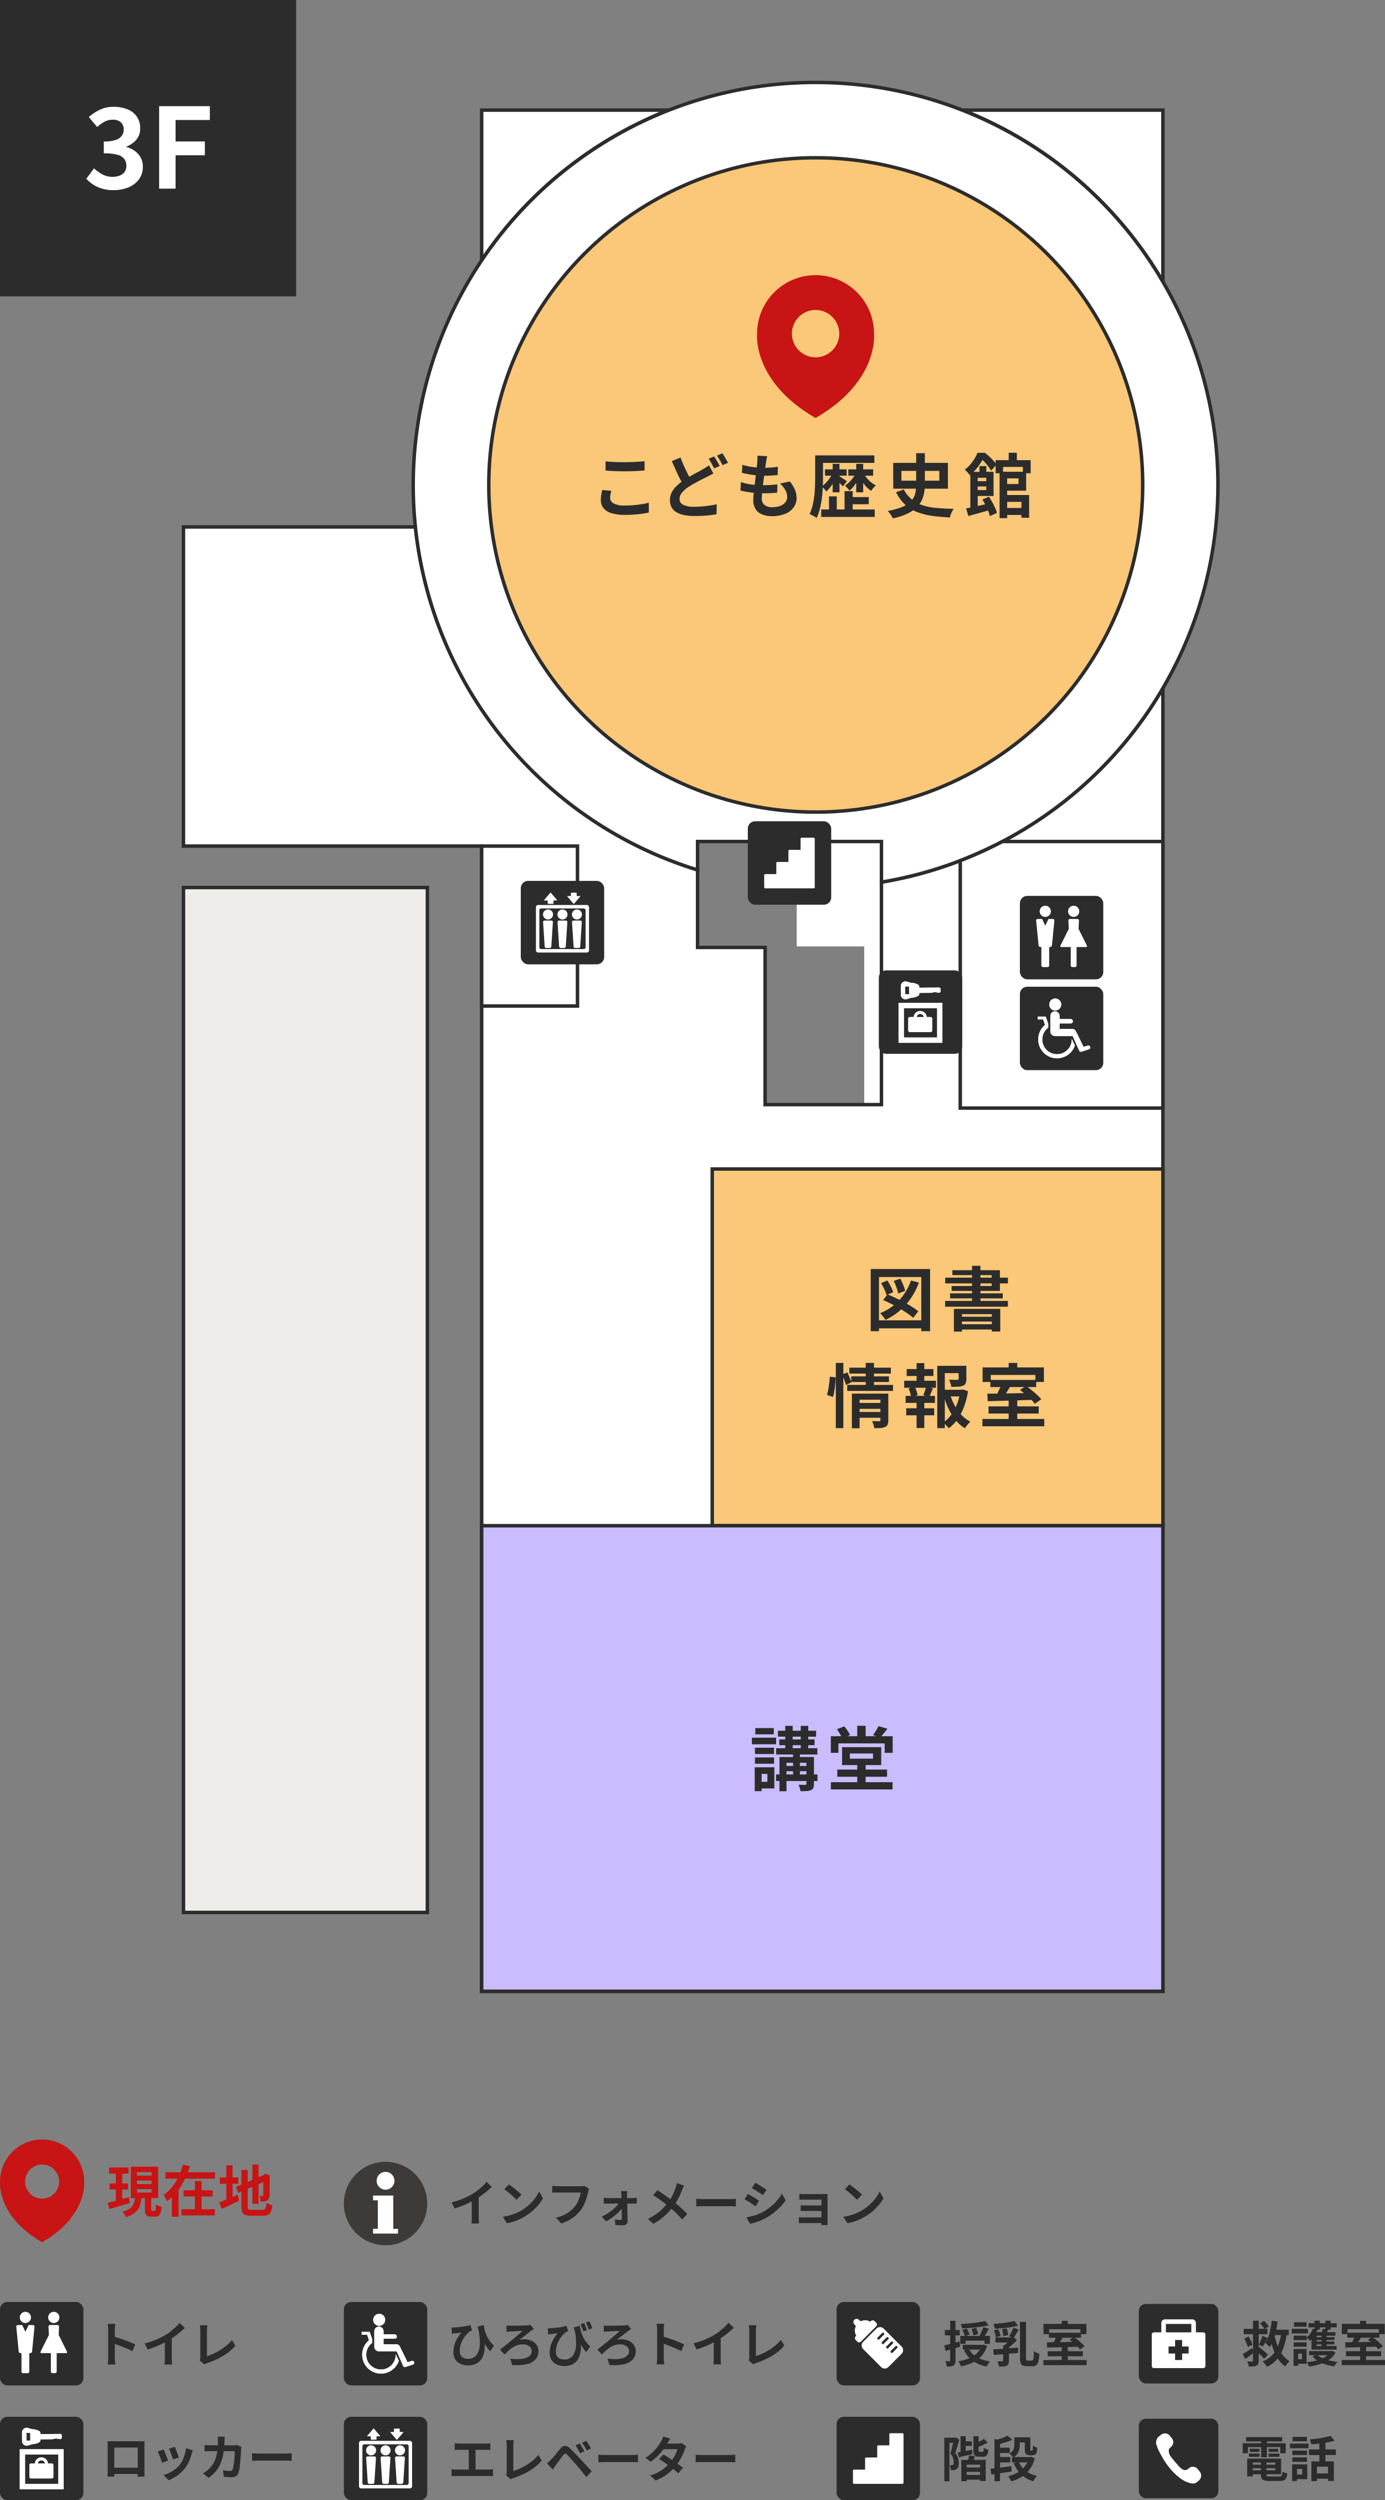 <svg xmlns="http://www.w3.org/2000/svg" width="398.601" height="719.141" viewBox="0 0 398.601 719.141">
  <rect x="0" y="0" width="398.601" height="719.141" fill="#808080" stroke="none"/>
  <g id="グループ_3186" data-name="グループ 3186" transform="translate(-4636 -20344)">
    <g id="レイヤー_1" data-name="レイヤー 1" transform="translate(4636.001 20344)">
      <g id="グループ_3130" data-name="グループ 3130">
        <path id="パス_19316" data-name="パス 19316" d="M229.29,241.82v30.4h19.44V317.5h33.48V241.82Z" fill="#fff"/>
        <path id="パス_19317" data-name="パス 19317" d="M200.76,242.04v30.48H220.2v45.2h33.48V242.04Z" fill="none" stroke="#eeedea" stroke-miterlimit="10" stroke-width="0.83"/>
        <g id="グループ_3077" data-name="グループ 3077">
          <g id="グループ_3076" data-name="グループ 3076">
            <path id="パス_19318" data-name="パス 19318" d="M277.1,31.68A116.159,116.159,0,0,1,334.68,81V31.68H277.1Z" fill="#fff" stroke="#2c2c2c" stroke-miterlimit="10" stroke-width="1"/>
            <path id="パス_19319" data-name="パス 19319" d="M192.34,31.68H138.62V74.85A116.2,116.2,0,0,1,192.34,31.68Z" fill="#fff" stroke="#2c2c2c" stroke-miterlimit="10" stroke-width="1"/>
            <path id="パス_19320" data-name="パス 19320" d="M253.68,253.73v63.99H220.2v-45.2H200.76V250.21a115.891,115.891,0,0,1-81.21-98.65H52.8v91.8h85.82v329.4H334.68V197.96a115.887,115.887,0,0,1-81,55.76Z" fill="#fff" stroke="#2c2c2c" stroke-miterlimit="10" stroke-width="1"/>
          </g>
          <rect id="長方形_3145" data-name="長方形 3145" width="27.58" height="46" transform="translate(138.62 243.36)" fill="#fff" stroke="#2c2c2c" stroke-miterlimit="10" stroke-width="1"/>
          <path id="パス_19321" data-name="パス 19321" d="M350.52,139.48A115.8,115.8,0,1,0,200.76,250.22v-8.18h52.92v11.69a115.83,115.83,0,0,0,96.84-114.25Z" fill="#fff" stroke="#2c2c2c" stroke-miterlimit="10" stroke-width="1"/>
          <path id="パス_19322" data-name="パス 19322" d="M276.36,247.55v71.17h58.32V242.04H288.51a113.712,113.712,0,0,1-12.15,5.51Z" fill="#fff" stroke="#2c2c2c" stroke-miterlimit="10" stroke-width="1"/>
        </g>
        <circle id="楕円形_136" data-name="楕円形 136" cx="94.1" cy="94.1" r="94.1" transform="translate(140.67 45.38)" fill="#fac878" stroke="#2c2c2c" stroke-miterlimit="10" stroke-width="1"/>
        <rect id="長方形_3146" data-name="長方形 3146" width="129.71" height="102.6" transform="translate(204.98 336.24)" fill="#fac878" stroke="#2c2c2c" stroke-miterlimit="10" stroke-width="1"/>
        <rect id="長方形_3147" data-name="長方形 3147" width="196.06" height="133.92" transform="translate(138.62 438.84)" fill="#cabcff" stroke="#2c2c2c" stroke-miterlimit="10" stroke-width="1"/>
        <rect id="長方形_3148" data-name="長方形 3148" width="70.2" height="294.8" transform="translate(52.8 255.28)" fill="#eeedea" stroke="#2c2c2c" stroke-miterlimit="10" stroke-width="1"/>
        <g id="グループ_3078" data-name="グループ 3078">
          <path id="パス_19323" data-name="パス 19323" d="M175.94,141.18q-.135.525-.24,1.02a4.846,4.846,0,0,0-.1,1,1.821,1.821,0,0,0,.97,1.58,6.054,6.054,0,0,0,3.13.62c.91,0,1.78-.03,2.62-.1s1.64-.16,2.39-.28a19.507,19.507,0,0,0,2.01-.42l.02,2.82c-.59.13-1.24.25-1.96.35s-1.5.18-2.33.24-1.72.09-2.65.09a12.64,12.64,0,0,1-3.82-.5,4.713,4.713,0,0,1-2.3-1.45,3.587,3.587,0,0,1-.76-2.33,8.664,8.664,0,0,1,.14-1.6c.09-.48.18-.91.26-1.28l2.62.24Zm-1.67-8.48c.73.08,1.56.14,2.48.18s1.91.06,2.96.06c.65,0,1.33-.01,2.03-.04s1.38-.06,2.03-.1,1.23-.09,1.74-.14v2.66c-.47.04-1.03.08-1.69.12s-1.35.07-2.06.09-1.39.03-2.03.03c-1.04,0-2.01-.02-2.9-.06s-1.75-.09-2.56-.16V132.7Z" fill="#2c2c2c"/>
          <path id="パス_19324" data-name="パス 19324" d="M205.31,136.18c-.32.19-.64.36-.97.53s-.67.34-1.03.53c-.41.2-.89.44-1.43.71s-1.11.57-1.71.9-1.21.68-1.82,1.07a9.746,9.746,0,0,0-2.01,1.7,2.9,2.9,0,0,0-.77,1.94,1.782,1.782,0,0,0,1.04,1.63,6.729,6.729,0,0,0,3.14.57c.68,0,1.41-.03,2.2-.09s1.56-.15,2.31-.26,1.42-.24,2.01-.37l-.04,2.86c-.56.11-1.17.2-1.83.28s-1.37.14-2.13.18-1.58.06-2.46.06a14.93,14.93,0,0,1-2.76-.24,7.408,7.408,0,0,1-2.23-.76,3.84,3.84,0,0,1-1.48-1.4,4.19,4.19,0,0,1-.53-2.18,4.718,4.718,0,0,1,.56-2.3,7.347,7.347,0,0,1,1.52-1.92,16.627,16.627,0,0,1,2.14-1.66c.64-.41,1.28-.8,1.91-1.15s1.23-.68,1.8-.98,1.05-.57,1.45-.81c.37-.21.71-.41,1.01-.6a7.69,7.69,0,0,0,.83-.6l1.28,2.36Zm-9.44-4.58c.32.88.66,1.73,1.03,2.55s.73,1.58,1.1,2.29.7,1.33,1.01,1.88l-2.26,1.34c-.36-.61-.73-1.3-1.12-2.06s-.77-1.56-1.15-2.41-.76-1.7-1.13-2.57l2.52-1.02Zm9.66-.3c.17.24.36.53.56.86s.39.67.57,1,.34.63.47.88l-1.62.68c-.2-.41-.44-.88-.73-1.41a15.378,15.378,0,0,0-.83-1.37l1.58-.64Zm2.38-.92c.17.25.36.55.56.89s.4.67.59,1,.35.61.47.85l-1.6.68c-.2-.43-.45-.9-.75-1.42a13.066,13.066,0,0,0-.87-1.34Z" fill="#2c2c2c"/>
          <path id="パス_19325" data-name="パス 19325" d="M213.23,138.66a15.293,15.293,0,0,0,2.19.56,20.959,20.959,0,0,0,2.2.27c.73.05,1.42.07,2.09.07.61,0,1.28-.02,1.99-.06s1.39-.1,2.03-.18l-.06,2.38c-.56.05-1.13.1-1.72.13s-1.19.05-1.82.05a33.957,33.957,0,0,1-3.84-.21,21.169,21.169,0,0,1-3.2-.59l.14-2.42Zm.42-4.96a16.119,16.119,0,0,0,1.96.47,21.617,21.617,0,0,0,2.18.28c.75.06,1.45.09,2.12.09.79,0,1.52-.03,2.2-.08s1.27-.12,1.78-.2l-.08,2.38c-.6.05-1.2.1-1.8.14s-1.32.06-2.16.06c-.68,0-1.39-.04-2.12-.11s-1.46-.17-2.18-.3-1.39-.27-2.02-.43l.12-2.3Zm7.14-2.48c-.08.36-.15.68-.2.96s-.1.55-.14.82-.12.68-.19,1.21-.15,1.12-.24,1.78-.17,1.35-.26,2.06-.17,1.41-.25,2.09-.14,1.3-.19,1.86-.07,1.01-.07,1.34a2.356,2.356,0,0,0,.75,1.89,3.334,3.334,0,0,0,2.23.65,6.3,6.3,0,0,0,2.36-.39,3.345,3.345,0,0,0,1.46-1.05,2.4,2.4,0,0,0,.5-1.48,4.149,4.149,0,0,0-.53-1.99,7.228,7.228,0,0,0-1.53-1.89l2.82-.6a10.112,10.112,0,0,1,1.47,2.39,6.274,6.274,0,0,1,.47,2.41,4.465,4.465,0,0,1-.86,2.68,5.548,5.548,0,0,1-2.45,1.84,9.847,9.847,0,0,1-3.79.66,7.536,7.536,0,0,1-2.78-.48,3.936,3.936,0,0,1-1.9-1.52,4.866,4.866,0,0,1-.68-2.7c0-.41.03-.96.1-1.65s.15-1.45.25-2.28.2-1.68.31-2.54.2-1.68.29-2.45.16-1.44.21-2c.03-.47.04-.82.05-1.07a5.466,5.466,0,0,0-.03-.71l2.82.16Z" fill="#2c2c2c"/>
          <path id="パス_19326" data-name="パス 19326" d="M234.6,130.98h2.26v6.18c0,.85-.02,1.79-.06,2.81s-.12,2.07-.25,3.14a26.217,26.217,0,0,1-.57,3.13,14.9,14.9,0,0,1-.96,2.76,3.5,3.5,0,0,0-.59-.41c-.25-.14-.5-.28-.76-.41a6.036,6.036,0,0,0-.69-.3,12.785,12.785,0,0,0,.89-2.53,23.21,23.21,0,0,0,.49-2.81c.11-.96.17-1.9.2-2.82s.04-1.77.04-2.56v-6.18Zm1.58,0h15.46v2.16H236.18Zm.16,15.56h15.4v2.14h-15.4Zm3.3-10.52,1.3.44a12.934,12.934,0,0,1-.82,1.85,14,14,0,0,1-1.09,1.72,7.57,7.57,0,0,1-1.23,1.33,5.78,5.78,0,0,0-.61-.76,7.136,7.136,0,0,0-.71-.68,8.192,8.192,0,0,0,1.23-1.05,9.316,9.316,0,0,0,1.11-1.38,9.943,9.943,0,0,0,.82-1.47ZM237.43,135h6.24v1.82h-6.24Zm1.15,7.76h2.24v4.9h-2.24Zm1.06-9.34h1.96v8.18h-1.96v-8.18Zm1.88,3.56a5.341,5.341,0,0,1,.48.28c.21.13.44.28.67.43s.45.3.64.43a5.031,5.031,0,0,1,.41.3l-1.14,1.48a6.606,6.606,0,0,0-.47-.5c-.19-.19-.39-.38-.6-.58s-.41-.39-.6-.56-.36-.32-.51-.44l1.12-.84Zm1.54,4.28h2.34v6.62h-2.34Zm3.25-5.24,1.32.44a14.176,14.176,0,0,1-.84,1.77,12.969,12.969,0,0,1-1.09,1.64,7.845,7.845,0,0,1-1.23,1.27,5.78,5.78,0,0,0-.61-.76c-.26-.28-.49-.51-.69-.7a7,7,0,0,0,1.22-.97,9.9,9.9,0,0,0,1.11-1.29,7.211,7.211,0,0,0,.81-1.4ZM244.15,135h7.14v1.82h-7.14Zm.24,7.98h5.64v2.06h-5.64Zm2.03-9.56h2v8.18h-2v-8.18Zm2.12,2.66a8.137,8.137,0,0,0,.9,1.38,8.411,8.411,0,0,0,1.22,1.24,6.769,6.769,0,0,0,1.42.9,6.246,6.246,0,0,0-.72.73,7.25,7.25,0,0,0-.64.85,7.015,7.015,0,0,1-1.44-1.21,10.323,10.323,0,0,1-1.23-1.64,11.979,11.979,0,0,1-.91-1.83l1.4-.42Z" fill="#2c2c2c"/>
          <path id="パス_19327" data-name="パス 19327" d="M263.67,130.36h2.5v8.9a14.008,14.008,0,0,1-.22,2.53,8.529,8.529,0,0,1-.78,2.33,7.2,7.2,0,0,1-1.6,2.04,10.4,10.4,0,0,1-2.66,1.69,18.7,18.7,0,0,1-3.96,1.25,4.842,4.842,0,0,0-.37-.68c-.17-.27-.35-.53-.54-.8a5.035,5.035,0,0,0-.55-.66,22.141,22.141,0,0,0,3.69-.96,8.457,8.457,0,0,0,2.39-1.29,5.166,5.166,0,0,0,1.96-3.43,14.782,14.782,0,0,0,.14-2.02Zm-6.6,2.78h15.74v7.42H257.07Zm3.04,7.64a9.13,9.13,0,0,0,5.39,4.54,17.423,17.423,0,0,0,3.99.78c1.49.13,3.17.22,5.02.26a4.569,4.569,0,0,0-.68,1.14,6.521,6.521,0,0,0-.44,1.34c-1.92-.09-3.67-.26-5.26-.49a18.89,18.89,0,0,1-4.3-1.12,11,11,0,0,1-3.4-2.14,11.846,11.846,0,0,1-2.54-3.51l2.22-.8Zm-.68-5.34v2.82h10.9v-2.82Z" fill="#2c2c2c"/>
          <path id="パス_19328" data-name="パス 19328" d="M281.32,130.24h1.28v.46h.7v.64c-.27.51-.59,1.06-.98,1.67a19.006,19.006,0,0,1-1.36,1.86,13.844,13.844,0,0,1-1.84,1.83c-.11-.16-.25-.34-.42-.55a7.553,7.553,0,0,0-.54-.59,3.692,3.692,0,0,0-.52-.44,10.754,10.754,0,0,0,1.62-1.53,13.3,13.3,0,0,0,1.22-1.69A10.8,10.8,0,0,0,281.32,130.24Zm-3.28,15.98c.57-.09,1.23-.22,1.97-.38s1.52-.33,2.35-.52,1.65-.37,2.48-.56l.22,1.9c-1.09.31-2.2.61-3.31.92s-2.13.59-3.05.84l-.66-2.2Zm1.22-10.5h2.12v11.1h-2.12Zm1.18,0h5.5v6.94h-5.5v-1.7h3.4v-3.54h-3.4v-1.7Zm.22,2.68h4.32v1.52h-4.32Zm1.22-8.16h1.6c.41.32.83.68,1.24,1.07s.8.79,1.17,1.19a8.669,8.669,0,0,1,.89,1.12l-1.52,1.76a10.452,10.452,0,0,0-.77-1.15c-.33-.43-.68-.86-1.07-1.28a10.038,10.038,0,0,0-1.14-1.07h-.4v-1.64Zm.02,3.82h1.96v2.5H281.9Zm.82,9.62,1.9-.82c.32.48.63,1,.94,1.56s.58,1.11.83,1.65a8.447,8.447,0,0,1,.53,1.45l-2.04.94a8.108,8.108,0,0,0-.48-1.48c-.23-.55-.48-1.11-.77-1.69a16.2,16.2,0,0,0-.91-1.61Zm3.82-11.32h10.08v3.76h-2.24V134.3h-5.7v1.82h-2.14v-3.76Zm1.14,3.34h2.18v13.34h-2.18Zm.94,0h6.7v5.44h-6.7v-1.92h4.5V137.6h-4.5v-1.9Zm0,6.68h7.56v6.54h-2.22v-4.56h-5.34Zm0,3.72h6.66v2.02h-6.66Zm1.68-15.88h2.34v3.12H290.3Z" fill="#2c2c2c"/>
        </g>
        <g id="グループ_3079" data-name="グループ 3079">
          <path id="パス_19329" data-name="パス 19329" d="M250.59,365.01h17.08v17.88h-2.52V367.31H252.97v15.58h-2.38Zm1.38,14.76h14.16v2.3H251.97Zm10.2-11.46,2.28.58a19.478,19.478,0,0,1-3.84,6.48,18.6,18.6,0,0,1-5.78,4.28,4.088,4.088,0,0,0-.4-.61c-.19-.25-.38-.49-.58-.73s-.38-.44-.54-.6a15.311,15.311,0,0,0,5.46-3.7,15.858,15.858,0,0,0,3.4-5.7Zm-8.6.76,1.8-.76a16.239,16.239,0,0,1,1,1.72,9.14,9.14,0,0,1,.68,1.64l-1.92.84a8.963,8.963,0,0,0-.61-1.67,16.168,16.168,0,0,0-.95-1.77Zm.58,4.86,1.3-1.62c.75.31,1.53.66,2.36,1.05s1.64.81,2.45,1.24,1.56.87,2.26,1.31a16.494,16.494,0,0,1,1.77,1.26l-1.46,1.88a17.486,17.486,0,0,0-1.69-1.29c-.67-.46-1.4-.92-2.19-1.39s-1.59-.91-2.42-1.33S254.91,374.25,254.15,373.93Zm3.06-5.5,1.9-.64c.29.55.57,1.15.84,1.81a9.069,9.069,0,0,1,.54,1.71l-2,.72a7.705,7.705,0,0,0-.27-1.08c-.13-.41-.28-.84-.45-1.28A12.88,12.88,0,0,0,257.21,368.43Z" fill="#2c2c2c"/>
          <path id="パス_19330" data-name="パス 19330" d="M272.01,374.19h18.06v1.66H272.01Zm.02-6.7h18.04v1.66H272.03Zm1.4,4.52h15.16v1.44H273.43Zm.66-6.66h13.68v5.96h-13.9v-1.42h11.52v-3.12h-11.3v-1.42Zm.44,11.12h13.34v6.52h-2.44v-5h-8.58v5.02h-2.32v-6.54Zm1.22,2.26h10.54v1.38H275.75Zm0,2.16h10.54v1.52H275.75Zm4-16.8h2.42v11.18h-2.42Z" fill="#2c2c2c"/>
        </g>
        <g id="グループ_3080" data-name="グループ 3080">
          <path id="パス_19334" data-name="パス 19334" d="M216.39,499.81h6.98v1.9h-6.98Zm.82,8.52h1.98v6.86h-1.98v-6.86Zm.06-5.64h5.5v1.82h-5.5Zm0,2.8h5.5v1.82h-5.5Zm.1-8.44h5.32v1.8h-5.32Zm1.02,11.28h4.46v6.08h-4.46v-1.9h2.46v-2.28h-2.46v-1.9Zm4.96,2.06h11.92v1.88H223.35Zm.02-7.56h11.86v1.82H223.37Zm.52-5.02h10.98v1.7H223.89Zm.38,2.5h10.16v1.66H224.27Zm.06,5.06h8.54v1.66h-6.52v8.18h-2.02v-9.84Zm1.06,2.58h8v1.5h-8Zm.6-11.54h2.14v7.22h-2.14Zm2.26,7.34h1.96v7.74h-1.96Zm3.84,1.62h2.16v7.72a2.928,2.928,0,0,1-.18,1.16,1.335,1.335,0,0,1-.68.64,3.564,3.564,0,0,1-1.25.27c-.5.03-1.09.05-1.77.05a4.824,4.824,0,0,0-.2-.94,8.621,8.621,0,0,0-.34-.92l1.15.03c.38,0,.63.01.77.01a.427.427,0,0,0,.27-.09.3.3,0,0,0,.07-.23v-7.7Zm-1.64-8.96h2.16v7.22h-2.16Z" fill="#2c2c2c"/>
          <path id="パス_19335" data-name="パス 19335" d="M239.11,499.39h17.8v4.78h-2.3v-2.72H241.29v2.72h-2.18v-4.78Zm.02,13.22h17.74v2.08H239.13v-2.08Zm1.72-15.22,2.12-.84a14.535,14.535,0,0,1,.96,1.27,8.205,8.205,0,0,1,.7,1.23l-2.24,1a8.968,8.968,0,0,0-.64-1.3,11.453,11.453,0,0,0-.9-1.36Zm.12,11.6h14.32v2.06H240.97Zm1.38-6.46h11.26v5.16H242.35Zm2.24,1.82v1.5h6.66v-1.5Zm2.12-7.96h2.42v3.74h-2.42Zm0,10.96h2.42v6.42h-2.42Zm6.12-10.86,2.56.74c-.36.49-.73.96-1.1,1.4s-.71.81-1,1.12l-2.02-.68c.17-.25.36-.53.56-.83s.38-.6.56-.91.32-.59.44-.84Z" fill="#2c2c2c"/>
        </g>
        <g id="グループ_3082" data-name="グループ 3082">
          <rect id="長方形_3149" data-name="長方形 3149" width="85.24" height="85.24" fill="#2c2c2c"/>
          <g id="グループ_3081" data-name="グループ 3081">
            <path id="パス_19336" data-name="パス 19336" d="M32.75,54.7a11.742,11.742,0,0,1-3.33-.43,9.743,9.743,0,0,1-2.61-1.18,10.144,10.144,0,0,1-1.97-1.68l2.21-2.98a12.606,12.606,0,0,0,2.38,1.71,5.857,5.857,0,0,0,2.9.72,5.59,5.59,0,0,0,2.13-.37,3.025,3.025,0,0,0,1.41-1.07,2.871,2.871,0,0,0,.5-1.7,3.381,3.381,0,0,0-.56-1.94,3.569,3.569,0,0,0-1.97-1.25,14.118,14.118,0,0,0-3.97-.43V40.71a10.393,10.393,0,0,0,3.42-.45,3.527,3.527,0,0,0,1.78-1.22,3.046,3.046,0,0,0,.53-1.76,2.676,2.676,0,0,0-.83-2.11,3.4,3.4,0,0,0-2.34-.74,4.968,4.968,0,0,0-2.32.56,9.886,9.886,0,0,0-2.13,1.55l-2.43-2.88a13.789,13.789,0,0,1,3.3-2.14,9,9,0,0,1,3.81-.8,10.52,10.52,0,0,1,4.02.72,5.922,5.922,0,0,1,2.7,2.11,5.8,5.8,0,0,1,.96,3.38,4.921,4.921,0,0,1-1.02,3.15,6.835,6.835,0,0,1-2.91,2.06v.16a7.141,7.141,0,0,1,2.38,1.12,5.831,5.831,0,0,1,1.7,1.9,5.43,5.43,0,0,1,.62,2.67,5.835,5.835,0,0,1-1.14,3.62,7.121,7.121,0,0,1-3.04,2.29,10.919,10.919,0,0,1-4.18.79Z" fill="#fff"/>
            <path id="パス_19337" data-name="パス 19337" d="M45.8,54.25V30.54H60.39v3.97H50.53v6.18h8.42v3.97H50.53v9.6H45.79Z" fill="#fff"/>
          </g>
        </g>
        <g id="グループ_3083" data-name="グループ 3083">
          <rect id="長方形_3150" data-name="長方形 3150" width="24" height="24" rx="2.1" transform="translate(215.22 236.22)" fill="#2c2c2c"/>
          <path id="パス_19338" data-name="パス 19338" d="M234.19,240.95H230.7a.3.3,0,0,0-.3.3v3.19h-3.19a.3.3,0,0,0-.3.3v3.19h-3.19a.3.3,0,0,0-.3.3v3.19h-3.19a.3.3,0,0,0-.3.3v3.49a.3.3,0,0,0,.3.3h13.95a.3.3,0,0,0,.3-.3V241.26a.3.3,0,0,0-.3-.3Z" fill="#fff"/>
        </g>
        <g id="グループ_3085" data-name="グループ 3085">
          <rect id="長方形_3151" data-name="長方形 3151" width="24" height="24" rx="2.1" transform="translate(293.52 257.69)" fill="#2c2c2c"/>
          <g id="グループ_3084" data-name="グループ 3084">
            <path id="パス_19339" data-name="パス 19339" d="M302.44,262.12a1.61,1.61,0,1,1-1.61-1.61A1.609,1.609,0,0,1,302.44,262.12Zm.58,2.2h-1.27l-.92,1.93-.92-1.93h-1.27a.425.425,0,0,0-.44.46l.7,7.14a.549.549,0,0,0,.53.47h.27v5.31a.47.47,0,0,0,.48.46h1.29a.47.47,0,0,0,.48-.46v-5.3h.27a.539.539,0,0,0,.53-.47l.7-7.14a.425.425,0,0,0-.44-.46Z" fill="#fff"/>
            <path id="パス_19340" data-name="パス 19340" d="M310.61,262.12a1.61,1.61,0,1,1-1.61-1.61A1.609,1.609,0,0,1,310.61,262.12Zm2.19,9.86-2.29-4.6a.717.717,0,0,0-.11-.15l.12-2.45a.447.447,0,0,0-.46-.46h-2.12a.447.447,0,0,0-.46.46l.12,2.45s-.08.1-.11.15l-2.29,4.6a.27.27,0,0,0,.27.42h2.69v5.3a.47.47,0,0,0,.48.46h.72a.47.47,0,0,0,.48-.46v-5.3h2.69c.27,0,.39-.19.27-.42Z" fill="#fff"/>
          </g>
        </g>
        <g id="グループ_3090" data-name="グループ 3090">
          <rect id="長方形_3152" data-name="長方形 3152" width="24" height="24" rx="2.1" transform="translate(252.92 279.11)" fill="#2c2c2c"/>
          <g id="グループ_3089" data-name="グループ 3089">
            <g id="グループ_3086" data-name="グループ 3086">
              <path id="パス_19341" data-name="パス 19341" d="M271.22,299.94H258.6V288.46h12.62Zm-11.09-1.52h9.58v-8.44h-9.58Z" fill="#fff"/>
              <path id="パス_19342" data-name="パス 19342" d="M271.22,288.46H258.6v11.48h12.62V288.46Zm-11.09,9.96v-8.44h9.58v8.44Z" fill="#fff"/>
            </g>
            <g id="グループ_3087" data-name="グループ 3087">
              <path id="パス_19343" data-name="パス 19343" d="M267.82,292.54h-1.1a1.9,1.9,0,0,0-3.78,0h-1.1a.448.448,0,0,0-.45.45v3.42a.448.448,0,0,0,.45.45h5.97a.448.448,0,0,0,.45-.45v-3.42a.448.448,0,0,0-.45-.45Zm-2.98-.9a1.037,1.037,0,0,1,1.03.9H263.8a1.044,1.044,0,0,1,1.03-.9Z" fill="#fff"/>
              <path id="パス_19344" data-name="パス 19344" d="M267.27,293.54v2.32H262.4v-2.32h4.87m-2.43-2.76a1.9,1.9,0,0,0-1.89,1.75h-1.1a.448.448,0,0,0-.45.45v3.42a.448.448,0,0,0,.45.45h5.97a.448.448,0,0,0,.45-.45v-3.42a.448.448,0,0,0-.45-.45h-1.1a1.89,1.89,0,0,0-1.89-1.75h0Zm-1.04,1.76a1.039,1.039,0,0,1,2.06,0h-2.07Z" fill="#fff"/>
            </g>
            <g id="グループ_3088" data-name="グループ 3088">
              <path id="パス_19345" data-name="パス 19345" d="M270.16,284.05l-5.61.05v-.37c0-.64-1.52-1.04-2.35-1.03l-1.45-.42a1.353,1.353,0,0,0-1.49,1.17l.02,2.83a1.353,1.353,0,0,0,1.51,1.14l1.44-.44c.83,0,2.33-.43,2.33-1.07v-.32l3.46-.03.99-.22,1.16.2a.467.467,0,0,0,.51-.4v-.71a.468.468,0,0,0-.53-.39Zm-8.52,1.93h-1.11l-.02-2.24h1.11Z" fill="#fff"/>
              <path id="パス_19346" data-name="パス 19346" d="M262.62,283.74a3.078,3.078,0,0,1,.92.27v1.11h0v.55a3.48,3.48,0,0,1-.92.28l-.02-2.22m-1.85-1.44a1.353,1.353,0,0,0-1.49,1.17l.02,2.83a1.352,1.352,0,0,0,1.49,1.14h.02l1.45-.44c.83,0,2.33-.43,2.33-1.07v-.32l3.46-.03.99-.22,1.16.2a.467.467,0,0,0,.51-.4v-.71c0-.22-.24-.39-.52-.39h0l-5.61.05v-.37c0-.63-1.49-1.03-2.33-1.03h-.02l-1.45-.42h0Zm-.22,3.7-.02-2.25h1.11l.02,2.24h-1.11Z" fill="#fff"/>
            </g>
          </g>
        </g>
        <g id="グループ_3093" data-name="グループ 3093">
          <rect id="長方形_3153" data-name="長方形 3153" width="24" height="24" rx="2.1" transform="translate(149.88 253.37)" fill="#2c2c2c"/>
          <g id="グループ_3092" data-name="グループ 3092">
            <path id="パス_19347" data-name="パス 19347" d="M168.9,260.3H154.86a.636.636,0,0,0-.62.65v12.38a.636.636,0,0,0,.62.65H168.9a.636.636,0,0,0,.62-.65V260.95A.636.636,0,0,0,168.9,260.3Zm-.37,12.13a.54.54,0,0,1-.54.55H155.76a.546.546,0,0,1-.54-.55V261.84a.54.54,0,0,1,.54-.55h12.23a.546.546,0,0,1,.54.55Z" fill="#fff"/>
            <g id="グループ_3091" data-name="グループ 3091">
              <path id="パス_19348" data-name="パス 19348" d="M160.3,258.87l-1.74-2.05a.141.141,0,0,0-.22,0l-1.74,2.05c-.06.07-.04.13.05.13h.97v.79a.169.169,0,0,0,.16.18h1.35a.169.169,0,0,0,.16-.18V259h.97c.09,0,.11-.06.05-.13Z" fill="#fff"/>
              <path id="パス_19349" data-name="パス 19349" d="M166.94,257.73h-.97v-.79a.169.169,0,0,0-.16-.18h-1.35a.169.169,0,0,0-.16.18v.79h-.97c-.09,0-.11.06-.05.13l1.74,2.05a.141.141,0,0,0,.22,0l1.74-2.05c.06-.07.04-.13-.05-.13Z" fill="#fff"/>
            </g>
            <path id="パス_19350" data-name="パス 19350" d="M159.16,263.03a1.44,1.44,0,1,1-1.44-1.44A1.434,1.434,0,0,1,159.16,263.03Zm-.99,1.75h-1.44a.426.426,0,0,0-.43.45l.45,7a.488.488,0,0,0,.48.45h.96a.481.481,0,0,0,.48-.45l.45-7a.42.42,0,0,0-.43-.45h-.53Zm5.15-1.75a1.44,1.44,0,1,1-1.44-1.44A1.434,1.434,0,0,1,163.32,263.03Zm-.99,1.75h-1.44a.426.426,0,0,0-.43.45l.45,7a.488.488,0,0,0,.48.45h.96a.481.481,0,0,0,.48-.45l.45-7a.42.42,0,0,0-.43-.45h-.53Zm5.15-1.75a1.44,1.44,0,1,1-1.44-1.44A1.434,1.434,0,0,1,167.48,263.03Zm-.99,1.75h-1.44a.426.426,0,0,0-.43.45l.45,7a.488.488,0,0,0,.48.45h.96a.481.481,0,0,0,.48-.45l.45-7a.42.42,0,0,0-.43-.45h-.53Z" fill="#fff"/>
          </g>
        </g>
        <g id="グループ_3098" data-name="グループ 3098">
          <rect id="長方形_3154" data-name="長方形 3154" width="24" height="24" rx="2.1" transform="translate(293.52 283.81)" fill="#2c2c2c"/>
          <g id="グループ_3097" data-name="グループ 3097">
            <g id="グループ_3094" data-name="グループ 3094">
              <path id="パス_19351" data-name="パス 19351" d="M305.42,288.93a1.72,1.72,0,1,1-1.72-1.72A1.72,1.72,0,0,1,305.42,288.93Z" fill="#fff"/>
              <path id="パス_19352" data-name="パス 19352" d="M303.7,288.21a.72.72,0,1,1-.72.72.717.717,0,0,1,.72-.72m0-1a1.72,1.72,0,1,0,1.72,1.72,1.72,1.72,0,0,0-1.72-1.72Z" fill="#fff"/>
            </g>
            <g id="グループ_3095" data-name="グループ 3095">
              <path id="パス_19353" data-name="パス 19353" d="M308.45,298.81v.17a4.24,4.24,0,1,1-6.76-3.4v-1.09l-.74-2.09h-2.29v.83h1.56l.55,1.58a5.417,5.417,0,1,0,8.59,5.89l-.91-1.89Z" fill="#fff"/>
              <path id="パス_19354" data-name="パス 19354" d="M300.94,292.39h-2.29v.83h1.56l.55,1.58a5.417,5.417,0,1,0,8.59,5.89l-.91-1.89v.17a4.24,4.24,0,1,1-6.76-3.4v-1.09l-.74-2.09h0Z" fill="#fff"/>
            </g>
            <g id="グループ_3096" data-name="グループ 3096">
              <path id="パス_19355" data-name="パス 19355" d="M313.75,301.11a.54.54,0,0,0-.68-.36l-1.23.38c-.34-.73-1.76-3.67-2.05-4.22-.35-.66-.47-.94-1.33-.94h-3.51v-1.6h3.2a.623.623,0,0,0,.62-.62.632.632,0,0,0-.62-.63h-3.2v-.9a1.33,1.33,0,1,0-2.66,0v4.45a1.329,1.329,0,0,0,1.33,1.33v.02h5.11l1.83,4.12a.54.54,0,0,0,.68.36l2.14-.7a.54.54,0,0,0,.36-.68Z" fill="#fff"/>
              <path id="パス_19356" data-name="パス 19356" d="M303.62,291.88a.333.333,0,0,1,.33.33v4.75h4.51a1.226,1.226,0,0,1,.23.01c0,.01.02.02.02.04h-4.09v-.02h-1a.333.333,0,0,1-.33-.33v-4.45a.333.333,0,0,1,.33-.33m0-1a1.329,1.329,0,0,0-1.33,1.33v4.45a1.329,1.329,0,0,0,1.33,1.33v.02h5.11l1.83,4.12a.555.555,0,0,0,.52.39.441.441,0,0,0,.16-.02l2.14-.7a.54.54,0,0,0,.36-.68.555.555,0,0,0-.52-.39.441.441,0,0,0-.16.02l-1.23.38c-.34-.73-1.76-3.67-2.05-4.22-.35-.66-.47-.94-1.33-.94h-3.51v-1.6h3.2a.623.623,0,0,0,.62-.62.632.632,0,0,0-.62-.63h-3.2v-.9a1.329,1.329,0,0,0-1.33-1.33h0Z" fill="#fff"/>
            </g>
          </g>
        </g>
        <g id="グループ_3129" data-name="グループ 3129">
          <g id="グループ_3099" data-name="グループ 3099">
            <path id="パス_19357" data-name="パス 19357" d="M357.65,677.13c.34-.21.76-.46,1.24-.78s.97-.64,1.46-.99l.53,1.3c-.41.32-.83.64-1.27.97s-.85.62-1.25.9l-.71-1.4Zm.29-7.28h6.83v1.54h-6.83Zm.16,2.76,1.26-.56c.22.37.44.78.65,1.22a6,6,0,0,1,.43,1.15l-1.33.63a6,6,0,0,0-.23-.75q-.165-.42-.36-.87c-.13-.29-.27-.57-.41-.82Zm2.52-5.11h1.64v11.47a2.524,2.524,0,0,1-.14.93,1.048,1.048,0,0,1-.5.52,2.468,2.468,0,0,1-.9.23c-.35.03-.79.05-1.32.05a4.517,4.517,0,0,0-.18-.73,5.45,5.45,0,0,0-.29-.74c.29,0,.57.02.85.02h.56a.341.341,0,0,0,.22-.08.242.242,0,0,0,.06-.2V667.49Zm.64,8.57,1.02-1.02c.3.21.61.46.95.73s.64.54.94.81a9.613,9.613,0,0,1,.72.74l-1.09,1.16a8.012,8.012,0,0,0-.68-.77c-.29-.29-.59-.58-.92-.87s-.64-.55-.94-.78Zm2.07-4.19,1.51.59c-.24.43-.49.87-.73,1.32a9.513,9.513,0,0,1-.69,1.13l-1.15-.52c.12-.22.25-.48.38-.78s.26-.59.38-.9a7.629,7.629,0,0,0,.28-.85Zm-.72-3.64,1.16-.69a8.514,8.514,0,0,1,.78.8,4.675,4.675,0,0,1,.58.82l-1.23.76a4.424,4.424,0,0,0-.54-.84,9.245,9.245,0,0,0-.75-.85Zm6.25,1.93,1.5.81a20.248,20.248,0,0,1-.95,4.22,10.756,10.756,0,0,1-1.83,3.34,7.859,7.859,0,0,1-2.97,2.2,3.8,3.8,0,0,0-.34-.52c-.14-.19-.3-.37-.45-.55a4.083,4.083,0,0,0-.48-.46,7.024,7.024,0,0,0,2.93-1.91,8.851,8.851,0,0,0,1.74-3.07,19.177,19.177,0,0,0,.86-4.07Zm-2.85-2.67,1.69.24c-.12.96-.29,1.9-.49,2.81a20.593,20.593,0,0,1-.75,2.54,8.687,8.687,0,0,1-1.06,2.04,4.62,4.62,0,0,0-.35-.39l-.48-.48a3.361,3.361,0,0,0-.44-.38,6.7,6.7,0,0,0,.9-1.75,14.526,14.526,0,0,0,.59-2.19c.16-.79.29-1.6.38-2.44Zm.74,3.95a17.741,17.741,0,0,0,.9,3.16,11.366,11.366,0,0,0,1.44,2.67,6.685,6.685,0,0,0,2.06,1.88,5.719,5.719,0,0,0-.44.43c-.16.18-.32.36-.46.55s-.26.37-.36.52a7.958,7.958,0,0,1-2.13-2.23,13.383,13.383,0,0,1-1.44-3.07,30.5,30.5,0,0,1-.95-3.66l1.39-.27Zm-.95-1.35h5.1v1.55h-5.1Z" fill="#2c2c2c"/>
            <path id="パス_19358" data-name="パス 19358" d="M371.75,669.84h4.66v1.33h-4.66Zm.53,5.82h1.32v4.82h-1.32Zm.04-3.85h3.72v1.27h-3.72Zm0,1.92h3.72v1.26h-3.72Zm.1-5.77h3.6v1.26h-3.6Zm.67,7.7h2.94v4.24h-2.94v-1.32h1.6v-1.61h-1.6v-1.32Zm4.78-5.89,1.32.34a9.013,9.013,0,0,1-.94,1.75,8.842,8.842,0,0,1-1.19,1.43c-.07-.07-.16-.17-.29-.28s-.27-.22-.41-.33-.26-.19-.36-.26a6.3,6.3,0,0,0,1.08-1.2,7.367,7.367,0,0,0,.79-1.45Zm4.98,6.47h.29l.27-.07.95.49a5.553,5.553,0,0,1-1.28,1.61,7.866,7.866,0,0,1-1.79,1.16,11.789,11.789,0,0,1-2.14.78,19.807,19.807,0,0,1-2.39.49,5.593,5.593,0,0,0-.29-.66,3.126,3.126,0,0,0-.38-.6,18.543,18.543,0,0,0,2.17-.34,11.12,11.12,0,0,0,1.95-.6,6.82,6.82,0,0,0,1.58-.88,3.976,3.976,0,0,0,1.06-1.19v-.2Zm-6.27-8.01h8.13v1.19h-8.13Zm.18,8.01h6.48v1.19h-6.48Zm7.57-5.45v1.04h-5.42v2.94h5.75v1.04h-7.21V670.8h6.87Zm-5.25,6.48a5.028,5.028,0,0,0,1.44.97,9.955,9.955,0,0,0,2.04.7,17.821,17.821,0,0,0,2.41.4,3.921,3.921,0,0,0-.53.62c-.18.27-.32.5-.43.69a14.851,14.851,0,0,1-2.51-.56,9.724,9.724,0,0,1-2.14-.96,7.085,7.085,0,0,1-1.64-1.35l1.36-.52Zm-.93-5.04h5.89v.84h-5.89Zm0,1.26h5.89v.83h-5.89Zm.18-5.99h1.5v2.59h-1.5Zm2.41,2.32,1.53.24q-.21.42-.42.78c-.14.24-.27.45-.38.62l-1.29-.24c.1-.21.21-.45.32-.71a6.719,6.719,0,0,0,.25-.69Zm-.41,1.45h1.46v4.28h-1.46Zm1.12-3.77h1.5v2.59h-1.5Z" fill="#2c2c2c"/>
            <path id="パス_19359" data-name="パス 19359" d="M386.14,678.81H398.6v1.47H386.14Zm.03-10.39h12.36v2.94h-1.72v-1.41h-8.99v1.41h-1.65Zm.96,5.31c.78-.02,1.69-.04,2.71-.05s2.1-.03,3.23-.06l3.37-.06-.07,1.39q-1.635.075-3.3.12t-3.18.09c-1.01.03-1.9.05-2.69.07l-.07-1.5Zm.24,2.55h10.11v1.44H387.37Zm.37-5.32h9.24v1.43h-9.24Zm2.24.82,1.79.42c-.18.31-.36.62-.55.94s-.38.61-.57.89-.36.52-.52.74l-1.37-.42c.14-.23.29-.5.45-.8a9.717,9.717,0,0,0,.44-.92c.13-.31.25-.59.33-.85Zm1.44-4.25h1.74v1.96h-1.74Zm0,7.47h1.74v4.37h-1.74Zm2.28-2.02,1.23-.81c.36.25.73.53,1.11.85s.76.63,1.11.95a8.448,8.448,0,0,1,.85.89l-1.32.91a7.071,7.071,0,0,0-.78-.9q-.495-.5-1.08-.99c-.39-.33-.76-.63-1.13-.9Z" fill="#2c2c2c"/>
          </g>
          <g id="グループ_3100" data-name="グループ 3100">
            <rect id="長方形_3155" data-name="長方形 3155" width="22.88" height="22.88" rx="2" transform="translate(327.76 662.68)" fill="#2c2c2c"/>
            <path id="パス_19360" data-name="パス 19360" d="M346.29,670.85h-2.11v-2.73a1.047,1.047,0,0,0-1.09-1h-7.78a1.047,1.047,0,0,0-1.09,1v2.73h-2.11a.627.627,0,0,0-.63.63v9.03a.627.627,0,0,0,.63.63h14.17a.627.627,0,0,0,.63-.63v-9.03a.627.627,0,0,0-.63-.63Zm-4.2,6.09h-1.88v1.87h-2.02v-1.87h-1.88v-2.02h1.88v-1.87h2.02v1.87h1.88Zm.77-6.09h-7.32v-2.41h7.32Z" fill="#fff"/>
          </g>
          <g id="グループ_3101" data-name="グループ 3101">
            <path id="パス_19361" data-name="パス 19361" d="M357.65,702.75h12.36v2.87h-1.55v-1.75h-9.31v1.75h-1.5Zm.97-1.77h10.39v1.25H358.62Zm.32,6.19h1.61v5.12h-1.61Zm.49-1.44h3.04v.92h-3.04Zm.26-1.39h2.77v.91h-2.77Zm.09,2.83h8.92v4.49h-8.92v-1.12h7.25V708.3h-7.25Zm0,1.75h7.94v1.01h-7.94Zm3.09-1.12h1.61v3.91c0,.26.06.43.19.5a2,2,0,0,0,.82.11h2.67a1.086,1.086,0,0,0,.53-.1.646.646,0,0,0,.27-.41,4.748,4.748,0,0,0,.13-.9,3.24,3.24,0,0,0,.67.32,4.754,4.754,0,0,0,.74.21,4.382,4.382,0,0,1-.32,1.31,1.306,1.306,0,0,1-.67.66,3.1,3.1,0,0,1-1.21.19h-2.95a4.951,4.951,0,0,1-1.49-.17,1.228,1.228,0,0,1-.76-.57,2.362,2.362,0,0,1-.22-1.13v-3.92Zm.09-6.31h1.65v5.31h-1.65Zm2.17,2.85h2.74v.91h-2.74Zm0,1.39h3.08v.92h-3.08Z" fill="#2c2c2c"/>
            <path id="パス_19362" data-name="パス 19362" d="M371.24,702.86h5.35v1.33h-5.35Zm.63,5.96h1.41v4.8h-1.41Zm.05-3.95h4.23v1.27h-4.23Zm0,1.96h4.23v1.27h-4.23Zm.08-5.9h4.14v1.26H372Zm.76,7.89h3.46v4.26h-3.46v-1.33h2.02v-1.6h-2.02Zm3.94-4.28h7.77v1.6H376.7Zm6.21-3.91,1.18,1.39a19.59,19.59,0,0,1-2.09.49c-.76.14-1.53.25-2.32.34s-1.55.16-2.29.22a4.19,4.19,0,0,0-.18-.72,4.878,4.878,0,0,0-.28-.69c.53-.05,1.07-.1,1.62-.17s1.08-.14,1.61-.23,1.02-.19,1.49-.29.89-.22,1.26-.33Zm-5.48,7.35h6.45v5.6h-1.67v-4.1h-3.19v4.16h-1.6v-5.66Zm1.08,3.47h4.51v1.5h-4.51Zm1.2-9.5h1.74v6.79h-1.74Z" fill="#2c2c2c"/>
          </g>
          <g id="グループ_3102" data-name="グループ 3102">
            <rect id="長方形_3156" data-name="長方形 3156" width="22.88" height="22.88" rx="2" transform="translate(327.76 695.69)" fill="#2c2c2c"/>
            <path id="パス_19363" data-name="パス 19363" d="M333.62,705.15a16.981,16.981,0,0,1-.72-1.7,2.333,2.333,0,0,1,.53-2.57l.68-.55a1.843,1.843,0,0,1,2.59.28l.55.68a1.871,1.871,0,0,1,.39,1.42,2.1,2.1,0,0,1-.71,1.19,1.56,1.56,0,0,0-.54.73,2.763,2.763,0,0,0,.74,2.17,27.143,27.143,0,0,0,1.96,2.33,4.783,4.783,0,0,0,1.42,1.23,1.386,1.386,0,0,0,1.63-.41,1.781,1.781,0,0,1,2.59.28l.55.68a1.843,1.843,0,0,1-.28,2.59l-.68.55c-.79.64-2.31.05-3.24-.35,0,0-4.2-1.86-7.45-8.57Z" fill="#fff"/>
          </g>
          <g id="グループ_3103" data-name="グループ 3103">
            <path id="パス_19364" data-name="パス 19364" d="M271.77,701.14h3.25v1.5h-1.78V713.7h-1.47Zm2.74,0h.27l.24-.06,1.09.62c-.11.4-.24.83-.37,1.28s-.28.9-.42,1.34-.28.84-.41,1.22a4.2,4.2,0,0,1,.83,1.52,5.478,5.478,0,0,1,.18,1.32,3.57,3.57,0,0,1-.14,1.11,1.366,1.366,0,0,1-.49.69,1.642,1.642,0,0,1-.35.18,2.574,2.574,0,0,1-.42.11c-.12,0-.26.02-.41.02h-.48a3.531,3.531,0,0,0-.1-.71,2.567,2.567,0,0,0-.25-.71c.11,0,.22.01.32.01h.26a.613.613,0,0,0,.38-.11.623.623,0,0,0,.18-.31,1.851,1.851,0,0,0,.06-.5,4.213,4.213,0,0,0-.2-1.12,3.776,3.776,0,0,0-.76-1.34c.1-.31.2-.65.29-1.03s.19-.76.28-1.15.18-.75.25-1.08.13-.6.18-.82v-.49Zm1.08,4.27c.53-.08,1.17-.2,1.91-.34s1.5-.3,2.26-.46l.13,1.26c-.67.16-1.35.32-2.03.48s-1.31.31-1.88.45l-.39-1.39Zm.85-4.68h1.5v4.97h-1.5Zm.21,6.8h7.04v6.08h-1.62v-4.7h-3.86v4.76h-1.55v-6.13Zm.53-5.32h2.53v1.3h-2.53Zm.23,9.65h5.45v1.37h-5.45Zm.05-2.14h5.05v1.27h-5.05Zm1.46-3.5,1.69.29c-.13.35-.25.7-.37,1.02s-.23.61-.33.85l-1.46-.29c.09-.26.18-.57.27-.92a8.837,8.837,0,0,0,.19-.95Zm1.22-5.49h1.51v4.05a.692.692,0,0,0,.06.37.346.346,0,0,0,.27.08h.77a.286.286,0,0,0,.21-.08.781.781,0,0,0,.11-.34c.02-.17.04-.43.05-.78a2.678,2.678,0,0,0,.62.35,5.038,5.038,0,0,0,.72.24,4.805,4.805,0,0,1-.26,1.22,1.219,1.219,0,0,1-.48.61,1.553,1.553,0,0,1-.78.17h-1.22a2.3,2.3,0,0,1-.97-.16.858.858,0,0,1-.47-.56,3.929,3.929,0,0,1-.13-1.1v-4.06Zm3.02.73,1.08,1.11a13.1,13.1,0,0,1-1.5.75c-.54.23-1.06.43-1.55.59a2.68,2.68,0,0,0-.18-.55,4.316,4.316,0,0,0-.27-.53c.29-.12.58-.26.88-.41s.58-.31.85-.47a4.4,4.4,0,0,0,.69-.5Z" fill="#2c2c2c"/>
            <path id="パス_19365" data-name="パス 19365" d="M285.05,710.1q.78-.09,1.77-.21c.66-.08,1.35-.17,2.09-.27s1.46-.19,2.18-.29l.06,1.54c-.67.11-1.35.22-2.04.32s-1.36.19-2,.29-1.24.18-1.78.27l-.27-1.64Zm1.16-8.63,1.6.49v11.69h-1.6Zm3.73-.92,1.39,1.19a9.6,9.6,0,0,1-1.34.55q-.735.24-1.47.45c-.49.14-.98.25-1.46.34a3.488,3.488,0,0,0-.22-.64,5.078,5.078,0,0,0-.31-.62c.42-.1.84-.22,1.27-.36s.82-.28,1.2-.44a7.587,7.587,0,0,0,.95-.48Zm-2.89,3.46h3.56v1.55h-3.56Zm0,2.7h3.68v1.57h-3.68Zm9.08.01h.32l.28-.06,1.08.41a9.393,9.393,0,0,1-1.45,3.16,8.182,8.182,0,0,1-2.31,2.16,12.255,12.255,0,0,1-3.03,1.33,4.432,4.432,0,0,0-.24-.5c-.1-.18-.21-.36-.32-.55a2.032,2.032,0,0,0-.34-.44,9.865,9.865,0,0,0,2.72-1.05,7.469,7.469,0,0,0,2.07-1.75,6.348,6.348,0,0,0,1.22-2.45v-.27Zm-4.18-5.67h1.55v2.06a6.325,6.325,0,0,1-.15,1.34,4.4,4.4,0,0,1-.53,1.32,3.215,3.215,0,0,1-1.17,1.07,2.3,2.3,0,0,0-.32-.37c-.14-.14-.29-.29-.45-.43a2.918,2.918,0,0,0-.39-.32,2.863,2.863,0,0,0,.97-.8,2.122,2.122,0,0,0,.39-.92,6.064,6.064,0,0,0,.08-.94v-2Zm-.72,5.67h5.14v1.53h-5.14Zm1.96,1.37a6.542,6.542,0,0,0,2,2.58,8.206,8.206,0,0,0,3.3,1.49c-.12.11-.25.26-.4.43s-.28.36-.4.55a4.119,4.119,0,0,0-.29.53,8.2,8.2,0,0,1-3.5-1.93,9.134,9.134,0,0,1-2.17-3.27l1.46-.39Zm-.51-7.04h3.16v1.47h-3.16Zm2.28,0h1.57v3.61c0,.07,0,.11.03.14a.162.162,0,0,0,.14.07h.22a.538.538,0,0,0,.11-.01.091.091,0,0,0,.07-.03c.05-.03.09-.13.13-.31,0-.1.02-.25.03-.45s.01-.43.01-.7a2.813,2.813,0,0,0,.57.37,4.664,4.664,0,0,0,.67.3c-.02.28-.04.56-.07.83a2.088,2.088,0,0,1-.13.6.918.918,0,0,1-.5.57,1.008,1.008,0,0,1-.37.12,3,3,0,0,1-.4.04h-.77a2.068,2.068,0,0,1-.53-.08.925.925,0,0,1-.44-.26,1.119,1.119,0,0,1-.27-.48,3.858,3.858,0,0,1-.08-.97v-3.36Z" fill="#2c2c2c"/>
          </g>
          <g id="グループ_3104" data-name="グループ 3104">
            <rect id="長方形_3157" data-name="長方形 3157" width="24" height="24" rx="2.1" transform="translate(240.77 695.14)" fill="#2c2c2c"/>
            <path id="パス_19366" data-name="パス 19366" d="M259.74,699.87h-3.49a.3.3,0,0,0-.3.3v3.19h-3.19a.3.3,0,0,0-.3.3v3.19h-3.19a.3.3,0,0,0-.3.3v3.19h-3.19a.3.3,0,0,0-.3.3v3.49a.3.3,0,0,0,.3.3h13.95a.3.3,0,0,0,.3-.3V700.18a.3.3,0,0,0-.3-.3Z" fill="#fff"/>
          </g>
          <g id="グループ_3105" data-name="グループ 3105">
            <path id="パス_19367" data-name="パス 19367" d="M271.77,674.59c.56-.12,1.23-.29,2.01-.49s1.57-.42,2.36-.64l.21,1.51c-.72.21-1.44.43-2.18.65s-1.41.42-2.04.59l-.36-1.62Zm.16-4.41h4.28v1.54h-4.28Zm1.52-2.64h1.54v11.37a2.889,2.889,0,0,1-.12.92,1.017,1.017,0,0,1-.44.54,2.163,2.163,0,0,1-.79.27,7.739,7.739,0,0,1-1.16.06,4.79,4.79,0,0,0-.15-.76,5.124,5.124,0,0,0-.28-.79c.25,0,.49.02.71.02h.46a.195.195,0,0,0,.24-.24V667.56Zm9.1,6.9h.29l.27-.06.99.38a7.976,7.976,0,0,1-1.14,2.3,7.572,7.572,0,0,1-1.7,1.69,9.384,9.384,0,0,1-2.17,1.16,15.824,15.824,0,0,1-2.55.73,4.446,4.446,0,0,0-.18-.49,5.6,5.6,0,0,0-.27-.55,2.282,2.282,0,0,0-.29-.43,12.311,12.311,0,0,0,2.32-.55,9.065,9.065,0,0,0,1.96-.92,5.981,5.981,0,0,0,1.5-1.32,5.337,5.337,0,0,0,.95-1.76v-.21Zm-6.19-2.56h8.53v2.3h-1.55v-.94h-5.47v.92h-1.5v-2.28Zm7.18-4.27.99,1.22c-.53.13-1.11.24-1.74.34s-1.27.18-1.95.25-1.34.13-2.01.18-1.32.08-1.95.11a3.13,3.13,0,0,0-.15-.63c-.08-.24-.16-.45-.23-.62.62-.03,1.25-.07,1.9-.13s1.28-.12,1.9-.19,1.2-.15,1.76-.25,1.05-.19,1.48-.28Zm-6.59,2.53,1.27-.41q.24.405.48.9a5.593,5.593,0,0,1,.34.86l-1.33.48a8.065,8.065,0,0,0-.31-.89,9.328,9.328,0,0,0-.45-.95Zm.15,4.3h5.96v1.37H277.1Zm1.75,1.19a5.865,5.865,0,0,0,2.32,2.37,10.307,10.307,0,0,0,3.8,1.23,2.346,2.346,0,0,0-.37.43c-.12.18-.25.35-.36.53s-.21.34-.28.48a9.9,9.9,0,0,1-3.99-1.61,8.122,8.122,0,0,1-2.53-3.04l1.41-.39Zm.78-5.78,1.3-.29a9.919,9.919,0,0,1,.35.94c.11.35.19.64.24.88l-1.37.35a9.044,9.044,0,0,0-.21-.9C279.84,670.48,279.73,670.15,279.63,669.85Zm3.39-.49,1.55.46c-.25.47-.51.94-.78,1.42s-.51.88-.74,1.21l-1.23-.42c.14-.24.28-.52.43-.83s.29-.63.42-.95.24-.62.34-.89Z" fill="#2c2c2c"/>
            <path id="パス_19368" data-name="パス 19368" d="M285.86,675.75c.62-.04,1.32-.08,2.1-.13s1.61-.11,2.47-.18,1.72-.13,2.57-.2v1.53c-.82.08-1.65.15-2.49.22s-1.64.14-2.4.2-1.46.11-2.09.17l-.17-1.61Zm6.11-8.17.99,1.39c-.48.11-.99.21-1.53.31s-1.1.17-1.69.24-1.17.12-1.74.17-1.14.08-1.68.11a3.007,3.007,0,0,0-.16-.7c-.09-.26-.18-.49-.26-.67.53-.04,1.07-.08,1.62-.13s1.09-.11,1.63-.19,1.04-.16,1.52-.25.91-.18,1.29-.27Zm-5.95,2.67,1.26-.32a7.555,7.555,0,0,1,.41.99,7.353,7.353,0,0,1,.26.95l-1.33.38a7.446,7.446,0,0,0-.22-.97,9.012,9.012,0,0,0-.38-1.04Zm.46,2.05h4.83v1.47h-4.83Zm2.23,2.26h1.67v4.47a2.5,2.5,0,0,1-.14.9,1.05,1.05,0,0,1-.53.53,2.763,2.763,0,0,1-.93.22c-.36.03-.77.04-1.24.04a3.32,3.32,0,0,0-.2-.78,4.808,4.808,0,0,0-.32-.74c.29,0,.58.01.87.01h.57a.3.3,0,0,0,.2-.06.207.207,0,0,0,.05-.15v-4.42Zm-.31-4.66,1.33-.2c.1.31.19.65.27,1.01a6.757,6.757,0,0,1,.13.96l-1.41.24a5.328,5.328,0,0,0-.1-.98c-.07-.37-.13-.72-.21-1.04Zm2.46,2.4h.43l.36-.1,1.04.88c-.27.29-.57.59-.91.9s-.68.61-1.02.9-.69.54-1.02.76a4.4,4.4,0,0,0-.4-.47,4.874,4.874,0,0,0-.43-.41c.23-.2.48-.42.73-.68s.49-.52.7-.78.39-.5.52-.69v-.31Zm.79-2.8,1.54.56q-.375.66-.78,1.32c-.27.44-.51.82-.73,1.13l-1.27-.5c.15-.22.3-.48.46-.77s.3-.59.44-.9.26-.59.35-.84Zm1.89-1.67h1.74v10.26a2.116,2.116,0,0,0,.08.74q.09.15.42.15h1.19a.367.367,0,0,0,.35-.23,2.382,2.382,0,0,0,.16-.83q.045-.6.09-1.68c.14.1.3.21.48.32a3.771,3.771,0,0,0,.57.28,3.1,3.1,0,0,0,.52.17,11.909,11.909,0,0,1-.27,2.08,2.194,2.194,0,0,1-.6,1.15,1.648,1.648,0,0,1-1.13.36h-1.65a2.547,2.547,0,0,1-1.18-.23,1.262,1.262,0,0,1-.59-.78,5.1,5.1,0,0,1-.17-1.51V667.83Z" fill="#2c2c2c"/>
            <path id="パス_19369" data-name="パス 19369" d="M300.28,678.82h12.46v1.47H300.28Zm.03-10.39h12.36v2.94h-1.72v-1.41h-8.99v1.41h-1.65Zm.97,5.31c.78-.02,1.69-.04,2.71-.05s2.1-.03,3.23-.06,2.26-.04,3.37-.06l-.07,1.39q-1.635.075-3.3.12t-3.18.09c-1.01.03-1.9.05-2.69.07l-.07-1.5Zm.24,2.55h10.11v1.44H301.52Zm.36-5.32h9.24v1.43h-9.24Zm2.24.82,1.79.42c-.18.31-.36.62-.55.94s-.38.61-.57.89-.36.52-.52.73l-1.37-.42c.14-.23.29-.5.45-.8a9.717,9.717,0,0,0,.44-.92c.13-.31.25-.59.33-.85Zm1.44-4.25h1.74v1.96h-1.74Zm0,7.47h1.74v4.37h-1.74Zm2.28-2.03,1.23-.81c.36.25.73.53,1.11.85s.76.63,1.11.95a8.448,8.448,0,0,1,.85.89l-1.32.91a7.071,7.071,0,0,0-.78-.9q-.495-.5-1.08-.99c-.39-.33-.76-.63-1.13-.9Z" fill="#2c2c2c"/>
          </g>
          <g id="グループ_3106" data-name="グループ 3106">
            <rect id="長方形_3158" data-name="長方形 3158" width="24" height="24" rx="2.1" transform="translate(240.77 662.12)" fill="#2c2c2c"/>
            <path id="パス_19370" data-name="パス 19370" d="M251.69,667.6l.49.49a.737.737,0,0,1,0,1.03l-4.41,4.41a.736.736,0,0,1-1.03,0l-.49-.49a.737.737,0,0,1,0-1.03l.2-.2a2.751,2.751,0,0,1-.17-2.66h0c0-.23-.33-.53-.33-.53a.931.931,0,1,1,1.31-1.31l.07.07a.82.82,0,0,0,.46.26h0a2.725,2.725,0,0,1,2.66.17l.2-.2a.736.736,0,0,1,1.03,0Zm2.61,2.17,5.18,5.18a1.467,1.467,0,0,1,0,2.07l-3.82,3.82a1.467,1.467,0,0,1-2.07,0l-5.18-5.18a1.467,1.467,0,0,1,0-2.07l3.82-3.82a1.467,1.467,0,0,1,2.07,0Zm3.84,5.06a.3.3,0,0,0-.41,0l-1.37,1.37a.3.3,0,0,0,0,.41l.1.1a.3.3,0,0,0,.41,0l1.37-1.37a.3.3,0,0,0,0-.41Zm-1.27-1.28a.3.3,0,0,0-.41,0l-1.37,1.37a.3.3,0,0,0,0,.41l.1.1a.3.3,0,0,0,.41,0l1.37-1.37a.3.3,0,0,0,0-.41Zm-1.28-1.27a.3.3,0,0,0-.41,0l-1.37,1.37a.3.3,0,0,0,0,.41l.1.1a.3.3,0,0,0,.41,0l1.37-1.37a.3.3,0,0,0,0-.41ZM254.32,671a.3.3,0,0,0-.41,0l-1.37,1.37a.3.3,0,0,0,0,.41l.1.1a.3.3,0,0,0,.41,0l1.37-1.37a.3.3,0,0,0,0-.41Z" fill="#fff"/>
          </g>
          <g id="グループ_3107" data-name="グループ 3107">
            <path id="パス_19371" data-name="パス 19371" d="M31.14,678.15V670.1c0-.24-.01-.52-.04-.84a5.943,5.943,0,0,0-.11-.84h2.18c-.03.24-.06.51-.08.8a8.637,8.637,0,0,0-.04.88v8.05c0,.13,0,.32.01.55a6.153,6.153,0,0,0,.06.73c.03.25.05.48.06.67H31c.04-.28.07-.61.1-.98s.04-.7.04-.98Zm1.5-6.11c.47.12.99.28,1.57.47s1.16.39,1.75.61,1.14.43,1.66.64.95.4,1.29.58l-.8,1.93c-.39-.21-.83-.41-1.3-.62s-.96-.41-1.45-.61-.97-.38-1.44-.54-.9-.32-1.28-.45v-2Z" fill="#2c2c2c"/>
            <path id="パス_19372" data-name="パス 19372" d="M41.61,674.05a25.362,25.362,0,0,0,3.42-1.14,19.933,19.933,0,0,0,2.7-1.37,15.7,15.7,0,0,0,1.46-1.03c.49-.39.95-.79,1.39-1.2a11.6,11.6,0,0,0,1.1-1.18l1.51,1.44c-.43.42-.9.84-1.41,1.27s-1.04.84-1.59,1.23-1.1.75-1.64,1.08c-.53.31-1.13.62-1.78.95s-1.35.63-2.08.92-1.46.55-2.2.77l-.88-1.76Zm5.83-1.61,1.99-.46v6.3c0,.21,0,.43.01.67s.02.47.04.68a3.155,3.155,0,0,0,.07.48H47.34a3.737,3.737,0,0,0,.05-.48c.01-.21.03-.44.04-.68s.01-.47.01-.67v-5.84Z" fill="#2c2c2c"/>
            <path id="パス_19373" data-name="パス 19373" d="M57.47,678.93a1.867,1.867,0,0,0,.15-.46,2.99,2.99,0,0,0,.03-.45v-7.59a5.43,5.43,0,0,0-.02-.56,5.232,5.232,0,0,0-.06-.57c-.03-.19-.05-.34-.08-.47h2.2c-.04.27-.07.54-.1.8a7.027,7.027,0,0,0-.04.8v7.28a15.154,15.154,0,0,0,1.83-.69,16.32,16.32,0,0,0,1.96-1.05,15.7,15.7,0,0,0,1.86-1.34,11.948,11.948,0,0,0,1.55-1.55l.99,1.58a13.254,13.254,0,0,1-3.54,2.97,22.412,22.412,0,0,1-4.58,2.06c-.09.04-.21.08-.36.14a2.263,2.263,0,0,0-.46.24l-1.33-1.15Z" fill="#2c2c2c"/>
          </g>
          <g id="グループ_3109" data-name="グループ 3109">
            <rect id="長方形_3159" data-name="長方形 3159" width="24" height="24" rx="2.1" transform="translate(0 662.12)" fill="#2c2c2c"/>
            <g id="グループ_3108" data-name="グループ 3108">
              <path id="パス_19374" data-name="パス 19374" d="M8.92,666.56a1.61,1.61,0,1,1-1.61-1.61A1.609,1.609,0,0,1,8.92,666.56Zm.58,2.2H8.23l-.92,1.93-.92-1.93H5.12a.425.425,0,0,0-.44.46l.7,7.14a.549.549,0,0,0,.53.47h.27v5.31a.47.47,0,0,0,.48.46H7.95a.47.47,0,0,0,.48-.46v-5.3H8.7a.539.539,0,0,0,.53-.47l.7-7.14a.425.425,0,0,0-.44-.46Z" fill="#fff"/>
              <path id="パス_19375" data-name="パス 19375" d="M17.09,666.56a1.61,1.61,0,1,1-1.61-1.61A1.609,1.609,0,0,1,17.09,666.56Zm2.19,9.85-2.29-4.6a.718.718,0,0,0-.11-.15l.12-2.45a.447.447,0,0,0-.46-.46H14.42a.447.447,0,0,0-.46.46l.12,2.45s-.08.1-.11.15l-2.29,4.6a.27.27,0,0,0,.27.42h2.69v5.3a.47.47,0,0,0,.48.46h.72a.47.47,0,0,0,.48-.46v-5.3h2.69c.27,0,.39-.19.27-.42Z" fill="#fff"/>
            </g>
          </g>
          <g id="グループ_3110" data-name="グループ 3110">
            <path id="パス_19376" data-name="パス 19376" d="M31.01,702.17c.29,0,.56.02.82.02h9.01c.25,0,.5-.01.75-.02,0,.21-.02.44-.02.68v9.5H39.64v-.34c0-.21,0-.46.01-.75v-7.27H32.89v8.36H30.96v-.24c0-.14,0-.31.01-.52s0-.42.01-.63,0-.41,0-.57v-7.53a4.721,4.721,0,0,0-.03-.68Zm9.37,7.62v1.79H31.97v-1.79Z" fill="#2c2c2c"/>
            <path id="パス_19377" data-name="パス 19377" d="M47.07,704.53c.09.18.2.41.31.69s.24.57.36.88.24.61.36.9.21.53.27.73l-1.71.64c-.06-.19-.14-.43-.25-.73s-.23-.61-.36-.95-.25-.64-.37-.92a7.014,7.014,0,0,0-.3-.64l1.68-.6Zm8.42.27c-.08.22-.14.42-.19.57s-.1.31-.15.45a13.3,13.3,0,0,1-.73,2.12,9.505,9.505,0,0,1-1.18,1.98,10.162,10.162,0,0,1-2.22,2.13,11.346,11.346,0,0,1-2.47,1.34l-1.47-1.5a10.229,10.229,0,0,0,3.27-1.62,7.4,7.4,0,0,0,1.37-1.3,7.163,7.163,0,0,0,.85-1.38,10.3,10.3,0,0,0,.62-1.67,11.1,11.1,0,0,0,.33-1.76l1.96.63Zm-5.17-1.02c.06.15.15.36.26.64s.22.57.34.88.23.61.32.89.17.5.22.66l-1.68.59a5.074,5.074,0,0,0-.2-.67c-.09-.27-.2-.56-.31-.86s-.22-.6-.34-.88-.21-.51-.29-.7l1.67-.55Z" fill="#2c2c2c"/>
            <path id="パス_19378" data-name="パス 19378" d="M64.7,700.87c-.02.16-.04.36-.05.62s-.03.46-.04.63a24.378,24.378,0,0,1-.35,3.7,13.233,13.233,0,0,1-.84,2.86,8.911,8.911,0,0,1-1.39,2.23,10.939,10.939,0,0,1-2,1.81l-1.62-1.32c.29-.17.6-.37.93-.59a5.145,5.145,0,0,0,.9-.78,7.145,7.145,0,0,0,1.16-1.48,7.732,7.732,0,0,0,.76-1.76,13.544,13.544,0,0,0,.43-2.11,21.784,21.784,0,0,0,.14-2.53c0-.1,0-.24-.01-.4s-.02-.32-.03-.48a3.834,3.834,0,0,0-.05-.41H64.7Zm4.76,3q-.03.165-.06.39a2.884,2.884,0,0,0-.03.35c0,.3-.03.68-.05,1.15s-.06.97-.1,1.5-.09,1.07-.15,1.6-.13,1.02-.22,1.48a5.4,5.4,0,0,1-.31,1.11,1.689,1.689,0,0,1-.65.8,2.141,2.141,0,0,1-1.16.27c-.4,0-.8-.01-1.2-.04s-.78-.05-1.12-.08l-.21-1.88a8.985,8.985,0,0,0,1.04.15c.34.03.65.05.92.05a.907.907,0,0,0,.52-.12.844.844,0,0,0,.28-.37,5.951,5.951,0,0,0,.21-.74c.07-.31.12-.65.17-1.04s.09-.78.12-1.19.06-.81.07-1.2.02-.73.02-1.03h-7.7c-.35,0-.67.02-.98.05v-1.83c.3.03.62.05.95.07s.63.03.9.03H67.2a3.257,3.257,0,0,0,.54-.03c.18-.02.35-.04.51-.07l1.22.59Z" fill="#2c2c2c"/>
            <path id="パス_19379" data-name="パス 19379" d="M72.54,705.62c.17,0,.38.02.64.04s.53.03.82.04.55.01.79.01h7.52a8.921,8.921,0,0,0,.92-.04c.29-.02.53-.04.71-.05v2.2c-.16,0-.4-.02-.71-.04s-.63-.03-.92-.03H74.79c-.4,0-.81,0-1.23.02s-.76.03-1.02.05Z" fill="#2c2c2c"/>
          </g>
          <g id="グループ_3115" data-name="グループ 3115">
            <rect id="長方形_3160" data-name="長方形 3160" width="24" height="24" rx="2.1" transform="translate(0 695.14)" fill="#2c2c2c"/>
            <g id="グループ_3114" data-name="グループ 3114">
              <g id="グループ_3111" data-name="グループ 3111">
                <path id="パス_19380" data-name="パス 19380" d="M18.31,715.96H5.69V704.48H18.31Zm-11.1-1.52h9.58V706H7.21Z" fill="#fff"/>
                <path id="パス_19381" data-name="パス 19381" d="M18.31,704.48H5.69v11.48H18.31V704.48Zm-11.1,9.96V706h9.58v8.44Z" fill="#fff"/>
              </g>
              <g id="グループ_3112" data-name="グループ 3112">
                <path id="パス_19382" data-name="パス 19382" d="M14.91,708.56h-1.1a1.9,1.9,0,0,0-3.78,0H8.93a.448.448,0,0,0-.45.45v3.42a.448.448,0,0,0,.45.45H14.9a.448.448,0,0,0,.45-.45v-3.42a.448.448,0,0,0-.45-.45Zm-2.99-.9a1.037,1.037,0,0,1,1.03.9H10.88a1.044,1.044,0,0,1,1.03-.9Z" fill="#fff"/>
                <path id="パス_19383" data-name="パス 19383" d="M14.35,709.56v2.32H9.48v-2.32h4.87m-2.43-2.75a1.9,1.9,0,0,0-1.89,1.75H8.93a.448.448,0,0,0-.45.45v3.42a.448.448,0,0,0,.45.45H14.9a.448.448,0,0,0,.45-.45v-3.42a.448.448,0,0,0-.45-.45H13.8a1.89,1.89,0,0,0-1.89-1.75h0Zm-1.03,1.75a1.039,1.039,0,0,1,2.06,0H10.88Z" fill="#fff"/>
              </g>
              <g id="グループ_3113" data-name="グループ 3113">
                <path id="パス_19384" data-name="パス 19384" d="M17.24,700.08l-5.61.05v-.37c0-.64-1.52-1.04-2.35-1.03l-1.45-.42a1.353,1.353,0,0,0-1.49,1.17l.02,2.83a1.352,1.352,0,0,0,1.51,1.14l1.44-.44c.83,0,2.33-.43,2.33-1.07v-.32l3.46-.03.99-.22,1.16.2a.467.467,0,0,0,.51-.4v-.71a.468.468,0,0,0-.53-.39ZM8.73,702H7.62l-.02-2.24H8.71Z" fill="#fff"/>
                <path id="パス_19385" data-name="パス 19385" d="M9.71,699.76a3.076,3.076,0,0,1,.92.27v1.11h0v.56a3.484,3.484,0,0,1-.92.28l-.02-2.22m-1.86-1.45a1.353,1.353,0,0,0-1.49,1.17l.02,2.83a1.352,1.352,0,0,0,1.49,1.14h.02l1.45-.44c.83,0,2.33-.43,2.33-1.07v-.32l3.46-.03.99-.22,1.16.2a.467.467,0,0,0,.51-.4v-.71c0-.22-.24-.39-.52-.39h0l-5.61.05v-.37c0-.63-1.49-1.03-2.33-1.03H9.29l-1.45-.42h0Zm-.22,3.7-.02-2.25H8.7L8.72,702H7.61Z" fill="#fff"/>
              </g>
            </g>
          </g>
          <g id="グループ_3116" data-name="グループ 3116">
            <path id="パス_19386" data-name="パス 19386" d="M129.96,633.48a25.362,25.362,0,0,0,3.42-1.14,19.932,19.932,0,0,0,2.7-1.37,15.7,15.7,0,0,0,1.46-1.03c.49-.39.95-.79,1.39-1.2a11.6,11.6,0,0,0,1.1-1.18l1.51,1.44c-.43.42-.9.84-1.41,1.27s-1.04.84-1.59,1.23-1.1.75-1.64,1.08c-.53.31-1.13.62-1.78.95s-1.35.63-2.08.92-1.46.55-2.2.77l-.88-1.76Zm5.82-1.61,1.99-.46v6.3c0,.21,0,.43.01.67s.02.47.04.68a3.153,3.153,0,0,0,.07.48h-2.21a3.739,3.739,0,0,0,.05-.48c.01-.21.03-.44.04-.68s.01-.47.01-.67v-5.84Z" fill="#2c2c2c"/>
            <path id="パス_19387" data-name="パス 19387" d="M144.71,637.61a14.565,14.565,0,0,0,3.85-1.07,12.77,12.77,0,0,0,3.69-2.38,14.6,14.6,0,0,0,1.74-1.9,11.013,11.013,0,0,0,1.18-1.93l1.09,1.97a13.1,13.1,0,0,1-1.31,1.88,15.6,15.6,0,0,1-1.76,1.79,15.29,15.29,0,0,1-2.11,1.52,17.1,17.1,0,0,1-1.54.82,15.005,15.005,0,0,1-1.74.69,13,13,0,0,1-1.91.47l-1.18-1.85Zm1.75-9.32c.24.17.53.37.85.62s.67.51,1.02.79.68.56.99.83a9.177,9.177,0,0,1,.76.73l-1.43,1.46c-.18-.2-.41-.43-.7-.7s-.6-.55-.94-.84-.67-.57-.99-.83-.62-.48-.87-.66l1.32-1.4Z" fill="#2c2c2c"/>
            <path id="パス_19388" data-name="パス 19388" d="M169.54,629.6a2.323,2.323,0,0,0-.17.47c-.05.18-.1.35-.13.51-.07.34-.17.72-.29,1.15s-.27.87-.43,1.33a12.418,12.418,0,0,1-.59,1.36,8.877,8.877,0,0,1-.78,1.26,10.73,10.73,0,0,1-1.47,1.56,11.264,11.264,0,0,1-1.88,1.32,12.443,12.443,0,0,1-2.28.99l-1.53-1.67a11.779,11.779,0,0,0,2.4-.83,8.945,8.945,0,0,0,1.77-1.12,8.782,8.782,0,0,0,1.32-1.34,6.917,6.917,0,0,0,.79-1.27,10.844,10.844,0,0,0,.55-1.39,7.367,7.367,0,0,0,.3-1.29H160.6c-.32,0-.63,0-.93.01a6.631,6.631,0,0,0-.73.04v-1.97c.15,0,.32.02.52.04s.4.04.62.05.4.02.55.02h6.47a5.163,5.163,0,0,0,.52-.02,2.428,2.428,0,0,0,.57-.09l1.39.88Z" fill="#2c2c2c"/>
            <path id="パス_19389" data-name="パス 19389" d="M173.18,637.58a13.4,13.4,0,0,0,1.65-.91,14.476,14.476,0,0,0,1.52-1.11,11.907,11.907,0,0,0,1.25-1.18,6.192,6.192,0,0,0,.82-1.09h.91l.03,1.37a7.04,7.04,0,0,1-.8,1.07,13.845,13.845,0,0,1-1.22,1.18,17.61,17.61,0,0,1-1.45,1.13,15.374,15.374,0,0,1-1.48.92l-1.22-1.4Zm.58-5.43c.17.02.38.04.62.06s.46.03.65.03h7.08a4.917,4.917,0,0,0,.62-.04c.23-.02.41-.04.53-.05v1.69c-.17,0-.35-.02-.55-.02h-7.64c-.2,0-.41,0-.65.01s-.46.02-.67.04v-1.72Zm6.75-1.93c-.02.17-.03.36-.04.57s-.01.41-.01.6c0,.31.02.65.02,1.04s.01.79.03,1.22.03.87.04,1.32l.03,1.35c0,.45.01.88.02,1.31s.01.82.01,1.2a1.148,1.148,0,0,1-.36.89,1.4,1.4,0,0,1-.99.34h-.72c-.26,0-.51-.01-.76-.03s-.48-.03-.69-.04l-.11-1.6c.29.04.58.07.88.09s.54.04.73.04a.346.346,0,0,0,.28-.11.49.49,0,0,0,.08-.32v-.92c0-.35,0-.72-.01-1.12s0-.8-.01-1.22-.01-.83-.02-1.24-.02-.8-.03-1.18-.02-.71-.04-1.02c0-.17-.02-.36-.04-.57s-.04-.41-.07-.59h1.81Z" fill="#2c2c2c"/>
            <path id="パス_19390" data-name="パス 19390" d="M196.89,628.64c-.09.16-.2.37-.31.62s-.21.47-.28.64c-.17.47-.38.97-.63,1.52s-.54,1.09-.85,1.65a15.466,15.466,0,0,1-1.05,1.58,20.146,20.146,0,0,1-1.46,1.71,17.346,17.346,0,0,1-1.87,1.69,17.641,17.641,0,0,1-2.41,1.58l-1.57-1.41a15.549,15.549,0,0,0,3.3-2.09,16.2,16.2,0,0,0,2.48-2.62,11.179,11.179,0,0,0,1.36-2.16,18.617,18.617,0,0,0,.86-2.13,4.187,4.187,0,0,0,.2-.65,5.59,5.59,0,0,0,.13-.64l2.09.73Zm-7.7,1.35c.36.21.73.46,1.13.72s.8.54,1.2.82.79.56,1.16.83.7.52,1,.74c.75.59,1.47,1.2,2.18,1.83s1.35,1.26,1.92,1.86l-1.44,1.6c-.62-.71-1.24-1.37-1.88-1.97s-1.32-1.21-2.06-1.83c-.25-.21-.54-.45-.87-.7s-.68-.52-1.06-.8-.78-.56-1.2-.85-.85-.56-1.29-.83l1.19-1.43Z" fill="#2c2c2c"/>
            <path id="パス_19391" data-name="パス 19391" d="M200.38,632.44c.17,0,.38.02.64.04s.53.03.82.04.55.01.79.01h7.52a8.92,8.92,0,0,0,.92-.04c.29-.02.53-.04.71-.05v2.2c-.16,0-.4-.02-.71-.04s-.63-.03-.92-.03h-7.52c-.4,0-.81,0-1.23.02s-.76.03-1.02.05Z" fill="#2c2c2c"/>
            <path id="パス_19392" data-name="パス 19392" d="M215.26,631.03c.23.13.5.28.79.46s.59.35.89.54.58.36.85.53.49.32.67.45l-1.02,1.57c-.21-.14-.44-.3-.7-.47s-.54-.35-.83-.55-.58-.37-.87-.54-.55-.31-.79-.43l1.02-1.55Zm-.45,6.75c.53-.09,1.07-.21,1.6-.34a14.257,14.257,0,0,0,1.61-.51,13.771,13.771,0,0,0,1.56-.71,16.353,16.353,0,0,0,2.22-1.51,14.983,14.983,0,0,0,1.85-1.79,11.778,11.778,0,0,0,1.38-1.95l1.08,1.9a14.626,14.626,0,0,1-2.41,2.74,18.568,18.568,0,0,1-3.16,2.28,16.181,16.181,0,0,1-1.56.76,16.913,16.913,0,0,1-1.67.61,11.479,11.479,0,0,1-1.45.37l-1.05-1.85Zm2.61-9.94c.22.13.48.28.77.46s.59.36.89.55.59.37.85.54.49.32.68.46l-1.05,1.55q-.285-.21-.69-.48c-.27-.18-.55-.36-.84-.55s-.58-.37-.86-.54-.54-.32-.78-.46l1.02-1.54Z" fill="#2c2c2c"/>
            <path id="パス_19393" data-name="パス 19393" d="M229.92,637.74c.12,0,.29.02.5.04s.45.02.71.02h6.12v1.62h-6.13c-.2,0-.42,0-.66.01s-.42.02-.55.03v-1.72Zm.15-6.72c.12,0,.28.02.49.04l.64.03h6.47c.22,0,.38-.01.5-.02,0,.09-.01.24-.01.43v8.49H236.4c0-.12.01-.29.01-.5v-6.82h-5.22c-.22,0-.44.01-.65.02s-.37.02-.48.03v-1.69Zm.36,3.29c.19,0,.42.02.71.03s.56.01.82.01h5.28v1.58h-6.11c-.29,0-.53.01-.69.02V634.3Z" fill="#2c2c2c"/>
            <path id="パス_19394" data-name="パス 19394" d="M242.71,637.61a14.565,14.565,0,0,0,3.85-1.07,12.77,12.77,0,0,0,3.69-2.38,14.6,14.6,0,0,0,1.74-1.9,11.013,11.013,0,0,0,1.18-1.93l1.09,1.97a13.1,13.1,0,0,1-1.31,1.88,15.6,15.6,0,0,1-1.76,1.79,15.29,15.29,0,0,1-2.11,1.52,17.1,17.1,0,0,1-1.54.82,15.005,15.005,0,0,1-1.74.69,13,13,0,0,1-1.91.47l-1.18-1.85Zm1.75-9.32c.24.17.53.37.85.62s.67.51,1.02.79.68.56.99.83a9.177,9.177,0,0,1,.76.73l-1.43,1.46c-.18-.2-.41-.43-.7-.7s-.6-.55-.94-.84-.67-.57-.99-.83-.62-.48-.87-.66l1.32-1.4Z" fill="#2c2c2c"/>
          </g>
          <g id="グループ_3117" data-name="グループ 3117">
            <path id="パス_19395" data-name="パス 19395" d="M129.96,710.22a5.168,5.168,0,0,0,.7.08q.36.03.69.03h9.23c.25,0,.49-.01.71-.03s.42-.05.6-.08v2.03a6.574,6.574,0,0,0-.69-.06c-.25,0-.46-.01-.63-.01h-9.23c-.21,0-.43,0-.67.01a5.517,5.517,0,0,0-.71.06Zm.91-7.46q.285.03.66.06c.25.02.48.03.67.03h7.62a5.154,5.154,0,0,0,.67-.03c.23-.02.45-.04.64-.06v1.92c-.21-.02-.42-.03-.66-.04s-.45-.01-.66-.01h-7.62c-.19,0-.41,0-.67.01a5.844,5.844,0,0,0-.66.04v-1.92Zm4.03,8.61v-7.53h1.96v7.53Z" fill="#2c2c2c"/>
            <path id="パス_19396" data-name="パス 19396" d="M145.65,711.97a1.866,1.866,0,0,0,.15-.46,2.992,2.992,0,0,0,.03-.45v-7.59a5.429,5.429,0,0,0-.02-.56,5.232,5.232,0,0,0-.06-.57,4.131,4.131,0,0,0-.08-.47h2.2c-.04.27-.07.54-.1.8a7.027,7.027,0,0,0-.04.8v7.28a15.154,15.154,0,0,0,1.83-.69,16.321,16.321,0,0,0,1.96-1.05,15.7,15.7,0,0,0,1.86-1.34,11.947,11.947,0,0,0,1.55-1.55l.99,1.58a13.472,13.472,0,0,1-3.54,2.98,22.965,22.965,0,0,1-4.58,2.06c-.09.04-.21.08-.36.14a2.264,2.264,0,0,0-.46.24l-1.33-1.15Z" fill="#2c2c2c"/>
            <path id="パス_19397" data-name="パス 19397" d="M157.41,708.54c.21-.18.41-.34.57-.5s.36-.34.59-.56c.16-.17.34-.37.55-.6s.43-.5.67-.78.48-.59.73-.89.5-.6.74-.89a2.026,2.026,0,0,1,1.27-.82,1.9,1.9,0,0,1,1.47.71c.32.29.64.6.97.94s.66.67.98,1.01.62.66.9.97c.32.33.67.71,1.07,1.13s.8.87,1.22,1.32.8.86,1.16,1.25l-1.54,1.65q-.465-.585-.99-1.23c-.35-.43-.7-.85-1.04-1.25s-.64-.77-.92-1.08c-.2-.24-.42-.5-.67-.78l-.73-.82c-.24-.27-.47-.51-.67-.73s-.37-.39-.49-.52a.891.891,0,0,0-.59-.32.905.905,0,0,0-.55.4q-.2.27-.48.63c-.19.24-.38.5-.57.77s-.38.53-.57.78-.34.47-.48.66c-.16.22-.32.45-.48.68s-.3.44-.43.62l-1.68-1.74Zm9.44-5.71c.13.19.28.42.44.69l.48.81a7.814,7.814,0,0,1,.39.74l-1.26.55a9.212,9.212,0,0,0-.4-.83c-.14-.26-.27-.5-.41-.74a5.805,5.805,0,0,0-.47-.71l1.22-.5Zm1.87-.77c.14.18.29.4.46.67s.33.53.5.8a7.016,7.016,0,0,1,.4.72l-1.22.59c-.15-.3-.29-.57-.43-.82s-.28-.49-.43-.71-.31-.46-.48-.69l1.2-.55Z" fill="#2c2c2c"/>
            <path id="パス_19398" data-name="パス 19398" d="M172.21,706.05c.17,0,.38.02.64.04s.53.03.82.03.55.01.79.01h7.52a8.92,8.92,0,0,0,.92-.04c.29-.02.53-.04.71-.05v2.2c-.16,0-.4-.02-.71-.04s-.63-.03-.92-.03h-7.52c-.4,0-.81,0-1.23.02s-.76.03-1.02.05v-2.2Z" fill="#2c2c2c"/>
            <path id="パス_19399" data-name="パス 19399" d="M192.89,701.44c-.17.24-.33.5-.5.78s-.29.5-.37.64a16.459,16.459,0,0,1-1.2,1.79,18.375,18.375,0,0,1-1.63,1.84,14.336,14.336,0,0,1-1.91,1.6l-1.51-1.16a11.634,11.634,0,0,0,2.09-1.62,13.584,13.584,0,0,0,2.36-3.05,5.073,5.073,0,0,0,.36-.68,5.927,5.927,0,0,0,.29-.78l2.03.63Zm4.62,2.16a4.771,4.771,0,0,0-.25.46c-.08.18-.15.35-.21.53a13.227,13.227,0,0,1-.57,1.43,15.727,15.727,0,0,1-.85,1.61,14,14,0,0,1-1.12,1.6,15.191,15.191,0,0,1-2.39,2.34,12.983,12.983,0,0,1-3.41,1.88l-1.62-1.41a12.626,12.626,0,0,0,2.55-1.06,11.022,11.022,0,0,0,1.87-1.32,12.915,12.915,0,0,0,1.38-1.4,8.489,8.489,0,0,0,.9-1.23,13.005,13.005,0,0,0,.74-1.36,6.254,6.254,0,0,0,.44-1.21h-4.73l.64-1.6h3.98a5.025,5.025,0,0,0,.67-.04,3.132,3.132,0,0,0,.55-.11l1.43.88Zm-6.58,2.38c.43.24.9.53,1.41.86s1.02.67,1.55,1.03,1.01.7,1.48,1.04.85.63,1.17.9l-1.33,1.58c-.31-.28-.69-.6-1.14-.97s-.94-.75-1.46-1.13-1.04-.76-1.55-1.11-.96-.66-1.37-.91l1.25-1.27Z" fill="#2c2c2c"/>
            <path id="パス_19400" data-name="パス 19400" d="M200.21,706.05c.17,0,.38.02.64.04s.53.03.82.03.55.01.79.01h7.52a8.92,8.92,0,0,0,.92-.04c.29-.02.53-.04.71-.05v2.2c-.16,0-.4-.02-.71-.04s-.63-.03-.92-.03h-7.52c-.4,0-.81,0-1.23.02s-.76.03-1.02.05v-2.2Z" fill="#2c2c2c"/>
          </g>
          <g id="グループ_3120" data-name="グループ 3120">
            <rect id="長方形_3161" data-name="長方形 3161" width="24" height="24" rx="2.1" transform="translate(98.96 695.14)" fill="#2c2c2c"/>
            <g id="グループ_3119" data-name="グループ 3119">
              <path id="パス_19401" data-name="パス 19401" d="M117.98,702.06H103.94a.636.636,0,0,0-.62.65v12.38a.636.636,0,0,0,.62.65h14.04a.636.636,0,0,0,.62-.65V702.71A.636.636,0,0,0,117.98,702.06Zm-.37,12.14a.54.54,0,0,1-.54.55H104.84a.546.546,0,0,1-.54-.55V703.61a.54.54,0,0,1,.54-.55h12.23a.546.546,0,0,1,.54.55V714.2Z" fill="#fff"/>
              <g id="グループ_3118" data-name="グループ 3118">
                <path id="パス_19402" data-name="パス 19402" d="M109.38,700.63l-1.74-2.05a.141.141,0,0,0-.22,0l-1.74,2.05c-.06.07-.04.13.05.13h.97v.79a.169.169,0,0,0,.16.18h1.35a.169.169,0,0,0,.16-.18v-.79h.97c.09,0,.11-.06.05-.13Z" fill="#fff"/>
                <path id="パス_19403" data-name="パス 19403" d="M116.02,699.5h-.97v-.79a.169.169,0,0,0-.16-.18h-1.35a.169.169,0,0,0-.16.18v.79h-.97c-.09,0-.11.06-.05.13l1.74,2.05a.141.141,0,0,0,.22,0l1.74-2.05c.06-.07.04-.13-.05-.13Z" fill="#fff"/>
              </g>
              <path id="パス_19404" data-name="パス 19404" d="M108.24,704.79a1.44,1.44,0,1,1-1.44-1.44A1.434,1.434,0,0,1,108.24,704.79Zm-.99,1.75h-1.44a.426.426,0,0,0-.43.45l.45,7a.488.488,0,0,0,.48.45h.96a.481.481,0,0,0,.48-.45l.45-7a.42.42,0,0,0-.43-.45h-.53Zm5.15-1.75a1.44,1.44,0,1,1-1.44-1.44A1.434,1.434,0,0,1,112.4,704.79Zm-.99,1.75h-1.44a.426.426,0,0,0-.43.45l.45,7a.488.488,0,0,0,.48.45h.96a.481.481,0,0,0,.48-.45l.45-7a.42.42,0,0,0-.43-.45h-.53Zm5.15-1.75a1.44,1.44,0,1,1-1.44-1.44A1.434,1.434,0,0,1,116.56,704.79Zm-.99,1.75h-1.44a.426.426,0,0,0-.43.45l.45,7a.488.488,0,0,0,.48.45h.96a.481.481,0,0,0,.48-.45l.45-7a.42.42,0,0,0-.43-.45h-.53Z" fill="#fff"/>
            </g>
          </g>
          <g id="グループ_3121" data-name="グループ 3121">
            <path id="パス_19405" data-name="パス 19405" d="M129.96,669.45a5.331,5.331,0,0,0,.8,0q.51-.03,1.14-.09c.42-.04.86-.1,1.3-.16s.85-.13,1.23-.21a5.466,5.466,0,0,0,.92-.24l.52,1.55c-.1.04-.22.08-.35.13a2.282,2.282,0,0,0-.35.17,6.515,6.515,0,0,0-.67.6,8.358,8.358,0,0,0-1.47,2.06,7.2,7.2,0,0,0-.52,1.37,6.04,6.04,0,0,0-.2,1.55,2.744,2.744,0,0,0,.18,1.05,1.778,1.778,0,0,0,.51.71,2.053,2.053,0,0,0,.76.4,3.5,3.5,0,0,0,.94.13,2.893,2.893,0,0,0,2.44-1.09,5.438,5.438,0,0,0,.95-3.08,16.373,16.373,0,0,0-.52-4.66l1.65,2.67a12.664,12.664,0,0,1,.27,2.28,8.637,8.637,0,0,1-.2,2.18,5.331,5.331,0,0,1-.78,1.84,3.835,3.835,0,0,1-1.5,1.28,5.333,5.333,0,0,1-2.36.47,5.187,5.187,0,0,1-1.59-.24,4.126,4.126,0,0,1-1.33-.7,3.148,3.148,0,0,1-.91-1.18,3.95,3.95,0,0,1-.33-1.67,7.5,7.5,0,0,1,.17-1.61,7.826,7.826,0,0,1,.47-1.44,10,10,0,0,1,.71-1.33q.42-.645.9-1.26c-.18.02-.38.04-.62.06s-.46.05-.68.08-.39.05-.53.07-.29.04-.41.06-.27.04-.43.07l-.14-1.82Zm9.24-.7c.07.44.16.9.28,1.39a9.493,9.493,0,0,0,.51,1.5,8.89,8.89,0,0,0,2.19,3.05l-1.13,1.62a14.808,14.808,0,0,1-1.4-1.92,17.628,17.628,0,0,1-1.19-2.34c-.36-.86-.71-1.8-1.04-2.81Z" fill="#2c2c2c"/>
            <path id="パス_19406" data-name="パス 19406" d="M145.76,668.89c.11,0,.27.02.48.04s.42.02.66.02h1.74c.39,0,.78-.01,1.18-.03s.77-.03,1.1-.04.58-.02.76-.03l.53-.06a2.935,2.935,0,0,0,.48-.09l.94,1.23c-.12.07-.26.14-.41.24a3.715,3.715,0,0,0-.36.24c-.21.15-.44.33-.69.53s-.54.42-.84.66-.61.47-.92.71-.62.47-.92.71a4.249,4.249,0,0,1,.71-.14,5.308,5.308,0,0,1,2.79.41,3.6,3.6,0,0,1,1.46,1.22,3.029,3.029,0,0,1,.52,1.75,3.489,3.489,0,0,1-.82,2.35,4.683,4.683,0,0,1-2.51,1.39,13.489,13.489,0,0,1-4.28.23l-.49-1.82a15.1,15.1,0,0,0,2.6.13,6.192,6.192,0,0,0,1.94-.34,2.764,2.764,0,0,0,1.21-.78,1.777,1.777,0,0,0,.42-1.18,1.7,1.7,0,0,0-.71-1.38,3.012,3.012,0,0,0-1.91-.55,4.7,4.7,0,0,0-1.52.24,6.032,6.032,0,0,0-1.33.64,8.776,8.776,0,0,0-1.2.93c-.39.35-.77.72-1.14,1.1l-1.32-1.39c.37-.28.8-.61,1.27-.99s.97-.78,1.48-1.2,1-.82,1.48-1.23.91-.77,1.29-1.11.69-.63.91-.86c-.16,0-.35,0-.58.01s-.48.02-.75.04-.54.04-.8.05-.5.03-.72.03-.4.02-.54.03c-.17,0-.36.03-.59.05a5.582,5.582,0,0,0-.57.08l-.03-1.83Z" fill="#2c2c2c"/>
            <path id="パス_19407" data-name="パス 19407" d="M157.65,669.68a5.071,5.071,0,0,0,.78,0c.34-.02.72-.05,1.15-.09s.86-.09,1.3-.15.84-.13,1.22-.21a5.944,5.944,0,0,0,.91-.25l.53,1.55c-.1.04-.22.08-.35.13a3,3,0,0,0-.36.17,6.192,6.192,0,0,0-.65.59,9.158,9.158,0,0,0-.76.9,7.676,7.676,0,0,0-1.24,2.52,6.04,6.04,0,0,0-.2,1.55,2.559,2.559,0,0,0,.19,1.05,1.954,1.954,0,0,0,.51.7,2.089,2.089,0,0,0,.77.4,3.235,3.235,0,0,0,.94.13,2.893,2.893,0,0,0,2.44-1.09,5.473,5.473,0,0,0,.95-3.09,17.079,17.079,0,0,0-.51-4.66l1.64,2.67a13.5,13.5,0,0,1,.26,2.28,9.082,9.082,0,0,1-.19,2.18,5.2,5.2,0,0,1-.78,1.85,3.8,3.8,0,0,1-1.5,1.27,5.26,5.26,0,0,1-2.33.46,5.526,5.526,0,0,1-1.6-.23,3.941,3.941,0,0,1-1.33-.7,3.229,3.229,0,0,1-.91-1.18,3.871,3.871,0,0,1-.33-1.66,7.37,7.37,0,0,1,.64-3.04,10.539,10.539,0,0,1,.71-1.32c.27-.43.57-.85.89-1.27a5.413,5.413,0,0,0-.61.06c-.24.03-.47.06-.69.08s-.4.05-.54.07l-.4.06c-.13.02-.27.04-.43.07l-.13-1.82Zm9.21-.7a13.849,13.849,0,0,0,.29,1.39,10.715,10.715,0,0,0,.52,1.5,8.89,8.89,0,0,0,2.19,3.05l-1.13,1.61a13.3,13.3,0,0,1-1.41-1.91,19.066,19.066,0,0,1-1.18-2.35c-.36-.86-.71-1.8-1.04-2.81l1.76-.49Zm1.26-.77c.08.19.18.4.28.64s.2.48.29.72.17.46.24.65l-1.05.35c-.08-.22-.16-.46-.25-.69s-.18-.47-.27-.71a6.425,6.425,0,0,0-.29-.64l1.05-.32Zm1.5-.53a8.776,8.776,0,0,1,.47,1.01c.15.39.29.72.4,1l-1.05.35c-.11-.32-.24-.66-.38-1.03a9.375,9.375,0,0,0-.44-.99l1.01-.35Z" fill="#2c2c2c"/>
            <path id="パス_19408" data-name="パス 19408" d="M173.76,668.89c.11,0,.27.02.48.04s.42.02.66.02h1.74c.39,0,.78-.01,1.18-.03s.77-.03,1.1-.04.58-.02.76-.03l.53-.06a2.935,2.935,0,0,0,.48-.09l.94,1.23c-.12.07-.26.14-.41.24a3.715,3.715,0,0,0-.36.24c-.21.15-.44.33-.69.53s-.54.42-.84.66-.61.47-.92.71-.62.47-.92.71a4.249,4.249,0,0,1,.71-.14,5.308,5.308,0,0,1,2.79.41,3.6,3.6,0,0,1,1.46,1.22,3.029,3.029,0,0,1,.52,1.75,3.489,3.489,0,0,1-.82,2.35,4.683,4.683,0,0,1-2.51,1.39,13.489,13.489,0,0,1-4.28.23l-.49-1.82a15.1,15.1,0,0,0,2.6.13,6.192,6.192,0,0,0,1.94-.34,2.764,2.764,0,0,0,1.21-.78,1.777,1.777,0,0,0,.42-1.18,1.7,1.7,0,0,0-.71-1.38,3.012,3.012,0,0,0-1.91-.55,4.7,4.7,0,0,0-1.52.24,6.032,6.032,0,0,0-1.33.64,8.776,8.776,0,0,0-1.2.93c-.39.35-.77.72-1.14,1.1l-1.32-1.39c.37-.28.8-.61,1.27-.99s.97-.78,1.48-1.2,1-.82,1.48-1.23.91-.77,1.29-1.11.69-.63.91-.86c-.16,0-.35,0-.58.01s-.48.02-.75.04-.54.04-.8.05-.5.03-.72.03-.4.02-.54.03c-.17,0-.36.03-.59.05a5.582,5.582,0,0,0-.57.08l-.03-1.83Z" fill="#2c2c2c"/>
            <path id="パス_19409" data-name="パス 19409" d="M189.12,678.12v-8.05c0-.24-.01-.52-.04-.84a5.943,5.943,0,0,0-.11-.84h2.18c-.03.24-.06.51-.08.8a8.637,8.637,0,0,0-.04.88v8.05c0,.13,0,.32.01.55a6.154,6.154,0,0,0,.06.73c.03.25.05.48.06.67h-2.18c.04-.28.07-.61.1-.98s.04-.7.04-.98Zm1.5-6.1c.47.12.99.28,1.57.47s1.16.39,1.75.61,1.14.43,1.66.64.95.4,1.29.58l-.8,1.93c-.39-.21-.83-.41-1.3-.62s-.96-.41-1.45-.61-.97-.38-1.44-.55-.9-.32-1.28-.45Z" fill="#2c2c2c"/>
            <path id="パス_19410" data-name="パス 19410" d="M199.59,674.02a25.362,25.362,0,0,0,3.42-1.14,19.932,19.932,0,0,0,2.7-1.37,15.7,15.7,0,0,0,1.46-1.03c.49-.39.95-.79,1.39-1.2a11.6,11.6,0,0,0,1.1-1.18l1.51,1.44c-.43.42-.9.84-1.41,1.27s-1.04.84-1.59,1.23-1.1.75-1.64,1.08c-.53.31-1.13.62-1.78.95s-1.35.63-2.08.92-1.46.55-2.2.77l-.88-1.76Zm5.83-1.61,1.99-.46v6.3c0,.21,0,.43.01.67s.02.47.04.68a3.153,3.153,0,0,0,.07.48h-2.21a3.739,3.739,0,0,0,.05-.48c.01-.21.03-.44.04-.68s.01-.47.01-.67v-5.84Z" fill="#2c2c2c"/>
            <path id="パス_19411" data-name="パス 19411" d="M215.46,678.9a1.866,1.866,0,0,0,.15-.46,2.992,2.992,0,0,0,.03-.45V670.4a5.429,5.429,0,0,0-.02-.56,5.232,5.232,0,0,0-.06-.57,4.131,4.131,0,0,0-.08-.47h2.2c-.04.27-.07.54-.1.8a7.027,7.027,0,0,0-.04.8v7.28a15.154,15.154,0,0,0,1.83-.69,16.321,16.321,0,0,0,1.96-1.05,15.7,15.7,0,0,0,1.86-1.34,11.947,11.947,0,0,0,1.55-1.55l.99,1.58a13.254,13.254,0,0,1-3.54,2.97,22.99,22.99,0,0,1-4.58,2.07c-.09.04-.21.08-.36.14a2.913,2.913,0,0,0-.46.24l-1.33-1.15Z" fill="#2c2c2c"/>
          </g>
          <g id="グループ_3126" data-name="グループ 3126">
            <rect id="長方形_3162" data-name="長方形 3162" width="24" height="24" rx="2.1" transform="translate(98.96 662.12)" fill="#2c2c2c"/>
            <g id="グループ_3125" data-name="グループ 3125">
              <g id="グループ_3122" data-name="グループ 3122">
                <path id="パス_19412" data-name="パス 19412" d="M110.85,667.25a1.72,1.72,0,1,1-1.72-1.72A1.72,1.72,0,0,1,110.85,667.25Z" fill="#fff"/>
                <path id="パス_19413" data-name="パス 19413" d="M109.13,666.53a.72.72,0,1,1-.72.72.717.717,0,0,1,.72-.72m0-1a1.72,1.72,0,1,0,1.72,1.72,1.72,1.72,0,0,0-1.72-1.72Z" fill="#fff"/>
              </g>
              <g id="グループ_3123" data-name="グループ 3123">
                <path id="パス_19414" data-name="パス 19414" d="M113.88,677.13v.17a4.24,4.24,0,1,1-6.76-3.4v-1.09l-.74-2.09h-2.29v.83h1.56l.55,1.58a5.417,5.417,0,1,0,8.59,5.89l-.91-1.89Z" fill="#fff"/>
                <path id="パス_19415" data-name="パス 19415" d="M106.38,670.71h-2.29v.83h1.56l.55,1.58a5.417,5.417,0,1,0,8.59,5.89l-.91-1.89v.17a4.24,4.24,0,1,1-6.76-3.4V672.8l-.74-2.09h0Z" fill="#fff"/>
              </g>
              <g id="グループ_3124" data-name="グループ 3124">
                <path id="パス_19416" data-name="パス 19416" d="M119.19,679.42a.54.54,0,0,0-.68-.36l-1.23.38c-.34-.73-1.76-3.67-2.05-4.22-.35-.66-.47-.94-1.33-.94h-3.51v-1.6h3.2a.623.623,0,0,0,.62-.62.632.632,0,0,0-.62-.63h-3.2v-.9a1.33,1.33,0,1,0-2.66,0v4.45a1.329,1.329,0,0,0,1.33,1.33v.02h5.11l1.83,4.12a.54.54,0,0,0,.68.36l2.14-.7a.54.54,0,0,0,.36-.68Z" fill="#fff"/>
                <path id="パス_19417" data-name="パス 19417" d="M109.06,670.2a.333.333,0,0,1,.33.33v4.75h4.51a1.226,1.226,0,0,1,.23.01c0,.01.02.02.02.04h-4.09v-.02h-1a.333.333,0,0,1-.33-.33v-4.45a.333.333,0,0,1,.33-.33m0-1a1.329,1.329,0,0,0-1.33,1.33v4.45a1.329,1.329,0,0,0,1.33,1.33v.02h5.11l1.83,4.12a.555.555,0,0,0,.52.39.44.44,0,0,0,.16-.02l2.14-.7a.54.54,0,0,0,.36-.68.555.555,0,0,0-.52-.39.44.44,0,0,0-.16.02l-1.23.38c-.34-.73-1.76-3.67-2.05-4.22-.35-.66-.47-.94-1.33-.94h-3.51v-1.6h3.2a.623.623,0,0,0,.62-.62.632.632,0,0,0-.62-.63h-3.2v-.9a1.329,1.329,0,0,0-1.33-1.33h0Z" fill="#fff"/>
              </g>
            </g>
          </g>
          <g id="グループ_3127" data-name="グループ 3127">
            <path id="パス_19418" data-name="パス 19418" d="M31,633.57c.52-.13,1.12-.27,1.78-.44s1.37-.35,2.1-.55,1.47-.4,2.21-.61l.24,1.7q-1.5.45-3.06.9c-1.03.3-1.96.57-2.78.81l-.5-1.81Zm.38-10.13h5.63v1.78H31.38v-1.78Zm.15,4.57h5.33v1.76H31.53Zm1.81-3.87h1.84v9.39l-1.84.29Zm5.5,7.84h1.89a12.92,12.92,0,0,1-.31,1.91,4.945,4.945,0,0,1-.7,1.59,4.621,4.621,0,0,1-1.32,1.28,8.48,8.48,0,0,1-2.15.96,3.381,3.381,0,0,0-.27-.54c-.12-.2-.25-.39-.38-.58a4.044,4.044,0,0,0-.4-.47,6.881,6.881,0,0,0,1.82-.68,3.2,3.2,0,0,0,1.07-.93,3.445,3.445,0,0,0,.53-1.15,8.057,8.057,0,0,0,.22-1.4Zm-1.2-8.77h7.87v9.02H37.64Zm1.79,1.56v.99h4.19v-.99Zm0,2.44v.99h4.19v-.99Zm0,2.45v.99h4.19v-.99Zm2.26,1.86h1.82v3.86a.984.984,0,0,0,.06.44c.04.06.12.09.26.09h.66a.231.231,0,0,0,.22-.13,1.428,1.428,0,0,0,.11-.54c.03-.27.04-.67.06-1.19a2.921,2.921,0,0,0,.47.28,4.534,4.534,0,0,0,.59.24c.21.07.39.13.55.18a7.452,7.452,0,0,1-.28,1.7,1.639,1.639,0,0,1-.56.86,1.584,1.584,0,0,1-.94.25H43.48a2.4,2.4,0,0,1-1.12-.21,1.116,1.116,0,0,1-.53-.68,4.409,4.409,0,0,1-.14-1.27v-3.87Z" fill="#c81414"/>
            <path id="パス_19419" data-name="パス 19419" d="M52.66,622.59l2,.48a26.816,26.816,0,0,1-1.49,3.79,19.184,19.184,0,0,1-2.16,3.49,12.931,12.931,0,0,1-2.98,2.78,5.528,5.528,0,0,0-.26-.61c-.11-.22-.23-.45-.34-.67a5.131,5.131,0,0,0-.34-.56,10.249,10.249,0,0,0,1.98-1.7,13.615,13.615,0,0,0,1.58-2.16,17.845,17.845,0,0,0,1.19-2.4,20.131,20.131,0,0,0,.82-2.45Zm-5.05,2.22H61.88v1.84H47.61Zm1.85,4.48H51.4v8.3H49.46Zm2.76,6.15h9.62v1.78H52.22Zm.6-5.44h8.4v1.78h-8.4Zm3.27-2.66h1.94v9.04H56.09Z" fill="#c81414"/>
            <path id="パス_19420" data-name="パス 19420" d="M63.06,633.44c.44-.16.95-.36,1.54-.58s1.21-.48,1.86-.76,1.31-.55,1.96-.82l.43,1.7c-.85.43-1.72.85-2.6,1.26s-1.69.79-2.42,1.12Zm.21-7.14h5.3v1.82h-5.3Zm1.87-3.49h1.79v10.61H65.14Zm2.74,6.23,8.29-3.54.69,1.65-8.27,3.58-.7-1.7Zm1.58-4.9h1.82v10.37a2.5,2.5,0,0,0,.07.7.437.437,0,0,0,.32.31,2.677,2.677,0,0,0,.73.08h3.12a1.11,1.11,0,0,0,.66-.16,1.038,1.038,0,0,0,.34-.59,9.343,9.343,0,0,0,.18-1.26,3.6,3.6,0,0,0,.79.42,4.732,4.732,0,0,0,.89.28,7.042,7.042,0,0,1-.4,1.79,1.742,1.742,0,0,1-.82.94,3.169,3.169,0,0,1-1.47.29H72.27a4.8,4.8,0,0,1-1.7-.24,1.445,1.445,0,0,1-.86-.85,4.819,4.819,0,0,1-.24-1.71V624.14Zm3.16-1.55h1.79v11.3H72.62Zm3.18,3.12h-.13l.34-.24.35-.22,1.33.48-.06.32v2.07c0,.62-.01,1.17-.02,1.65s-.02.87-.03,1.19-.03.56-.06.72a1.728,1.728,0,0,1-.24.87,1.229,1.229,0,0,1-.58.47,2.248,2.248,0,0,1-.82.19c-.31.02-.6.03-.86.03a6.112,6.112,0,0,0-.14-.84,3.74,3.74,0,0,0-.26-.78c.14.01.28.02.43.02h.34a.392.392,0,0,0,.23-.06.414.414,0,0,0,.12-.29c.01-.07.02-.25.03-.51s.02-.63.02-1.08v-4.01Z" fill="#c81414"/>
          </g>
          <path id="パス_19421" data-name="パス 19421" d="M24.22,627.49a12.1,12.1,0,0,0-24.2,0s-1.07,9.88,12.1,17.44c13.17-7.56,12.1-17.44,12.1-17.44Zm-12.1,4.9a4.9,4.9,0,1,1,4.9-4.9,4.9,4.9,0,0,1-4.9,4.9Z" fill="#c81414"/>
          <g id="グループ_3128" data-name="グループ 3128">
            <path id="パス_19422" data-name="パス 19422" d="M110.96,645.81a12,12,0,1,1,12-12A12.01,12.01,0,0,1,110.96,645.81Z" fill="#3e3a39"/>
            <path id="パス_19423" data-name="パス 19423" d="M113.52,627.26a2.56,2.56,0,1,0-2.56,2.56A2.559,2.559,0,0,0,113.52,627.26Z" fill="#fff"/>
            <path id="パス_19424" data-name="パス 19424" d="M113.18,641.08v-9.57h-5.81v1.37h1.36v8.2h-1.36v1.37h7.18v-1.37Z" fill="#fff"/>
          </g>
        </g>
        <path id="パス_19425" data-name="パス 19425" d="M251.55,95.97a16.83,16.83,0,0,0-33.66,0s-1.49,13.73,16.83,24.25C253.04,109.71,251.55,95.97,251.55,95.97Zm-16.83,6.81a6.81,6.81,0,1,1,6.81-6.81A6.811,6.811,0,0,1,234.72,102.78Z" fill="#c81414"/>
      </g>
    </g>
    <path id="パス_19426" data-name="パス 19426" d="M9.26-5.47h6.914v1.692H9.26ZM6.783-15.62H18.728v1.7H6.783Zm.545,2.512H18.178v1.61H7.327Zm-1.16,2.457H19.35v1.719H6.167ZM9.275-2.87h6.932v1.661H9.275ZM7.509-8.152h8.557V-6.4H9.727v8.21H7.509Zm8.213,0h2.269V-.5A3.345,3.345,0,0,1,17.8.735a1.315,1.315,0,0,1-.738.7,3.589,3.589,0,0,1-1.291.3q-.757.051-1.806.047A6.881,6.881,0,0,0,13.715.754a7.508,7.508,0,0,0-.392-1.01q.608.036,1.223.038t.815,0q.36,0,.36-.329ZM11.5-16.994H13.87v6.909H11.5Zm-8.612,0H5.055V1.781H2.883ZM1.163-13.032l1.683.209q-.009.829-.115,1.845T2.463-8.964a17.337,17.337,0,0,1-.374,1.78l-1.75-.6a14.314,14.314,0,0,0,.38-1.609q.167-.913.283-1.872T1.163-13.032Zm3.558-.612,1.487-.617q.324.68.663,1.493T7.377-11.4l-1.57.748a12.809,12.809,0,0,0-.461-1.429Q5.025-12.932,4.721-13.643ZM33.274-9.259h6.107v1.906H33.274Zm-1.193-6.887h7.361v2.1H34.257V1.783H32.081Zm6.158,0h2.218v3.784a3.124,3.124,0,0,1-.2,1.23,1.372,1.372,0,0,1-.793.709,4.4,4.4,0,0,1-1.4.287q-.821.051-1.932.051a5.9,5.9,0,0,0-.262-1.062,8.011,8.011,0,0,0-.4-1q.495.02.981.03t.866.008q.38,0,.524-.007a.762.762,0,0,0,.314-.074.235.235,0,0,0,.086-.214ZM35.8-7.849A16.7,16.7,0,0,0,37.12-4.684a12.679,12.679,0,0,0,1.958,2.7A9.3,9.3,0,0,0,41.628-.08,6.358,6.358,0,0,0,40.783.8a9.265,9.265,0,0,0-.731,1.013A10.432,10.432,0,0,1,37.416-.471a15.166,15.166,0,0,1-2.007-3.165A24.236,24.236,0,0,1,33.99-7.392Zm2.895-1.41h.416l.39-.087,1.434.519a22.878,22.878,0,0,1-1.09,4.286A16.053,16.053,0,0,1,38-.91a11.5,11.5,0,0,1-2.627,2.74,5.44,5.44,0,0,0-.73-.873A9.359,9.359,0,0,0,33.79.2,9.787,9.787,0,0,0,36.17-2.168a13.28,13.28,0,0,0,1.639-3.112,16.618,16.618,0,0,0,.884-3.513Zm-15.41-5.957h7.691v1.988H23.283ZM23.15-3.934H31.2v2.015H23.15Zm-.583-7.917h9.144v2.015H22.567Zm.41,4.35h8.44v2.015h-8.44Zm3.158-9.431h2.218V-11.1H26.135Zm0,10.268h2.218v8.4H26.135Zm2.711-3.469,1.988.492q-.3.678-.557,1.318t-.5,1.111l-1.706-.476q.138-.353.29-.782t.284-.867Q28.773-9.775,28.846-10.133Zm-5.008.488,1.779-.452a8.538,8.538,0,0,1,.518,1.244,6.536,6.536,0,0,1,.292,1.17L24.55-7.16A6.661,6.661,0,0,0,24.3-8.35,12.34,12.34,0,0,0,23.838-9.645ZM52.628-6.3H55.1V-.059H52.628ZM47.36-12.086h13.2v2.047H47.36ZM45.073-.868h17.8V1.241h-17.8ZM46.844-4.48H61.281v2.062H46.844ZM50.569-10.9l2.552.6q-.378.662-.791,1.336T51.521-7.7q-.4.591-.74,1.062l-1.964-.6q.313-.506.644-1.143t.625-1.3Q50.38-10.352,50.569-10.9ZM46.5-8.13l3.871-.053q2.189-.029,4.618-.08l4.813-.1-.1,1.991q-2.34.084-4.72.161t-4.536.133q-2.155.057-3.851.1ZM55.889-9.2l1.746-1.16q.768.54,1.6,1.212t1.583,1.357a10.412,10.412,0,0,1,1.2,1.269L60.147-5.226A10.219,10.219,0,0,0,59.032-6.5q-.709-.7-1.536-1.416T55.889-9.2Zm-3.261-7.782H55.1v2.791H52.628Zm-7.5,1.287H62.77V-11.5H60.318V-13.52H47.473V-11.5H45.13Z" transform="translate(4873.661 20753)" fill="#2c2c2c"/>
  </g>
</svg>
